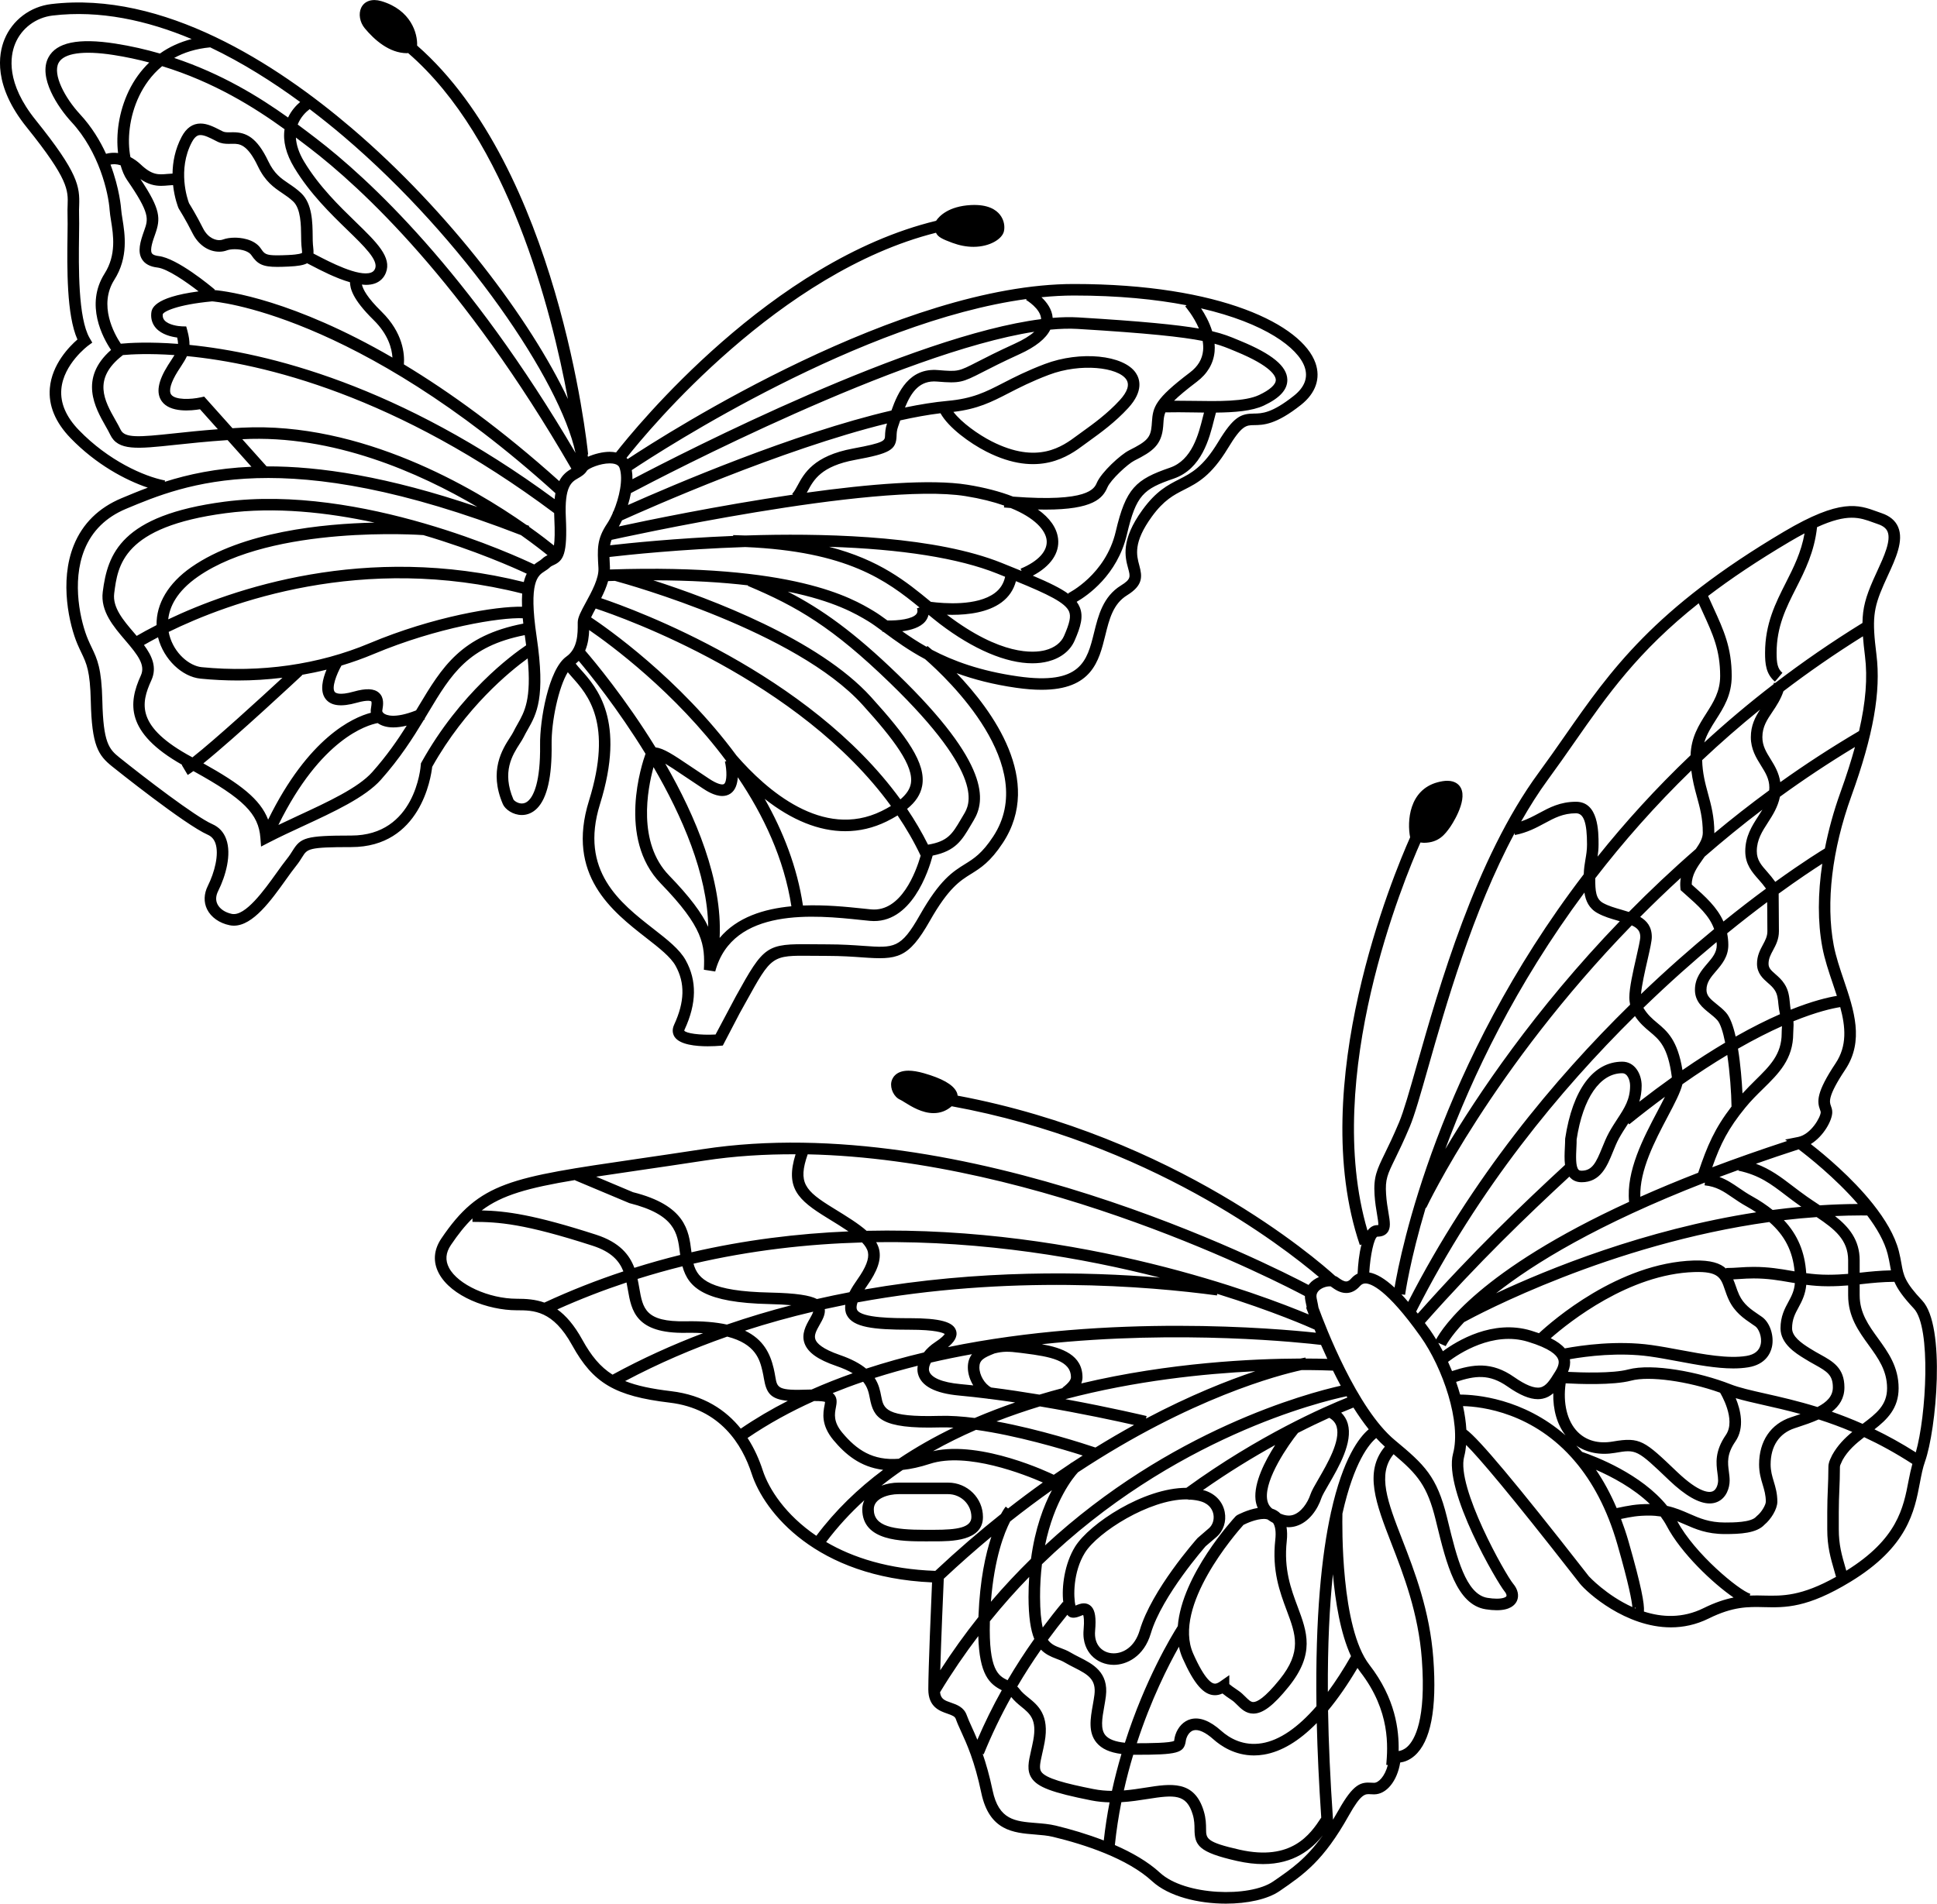 <?xml version="1.0" encoding="utf-8"?>
<!-- Generator: Adobe Illustrator 17.0.0, SVG Export Plug-In . SVG Version: 6.00 Build 0)  -->
<!DOCTYPE svg PUBLIC "-//W3C//DTD SVG 1.1//EN" "http://www.w3.org/Graphics/SVG/1.1/DTD/svg11.dtd">
<svg version="1.1" id="Layer_1" xmlns="http://www.w3.org/2000/svg" xmlns:xlink="http://www.w3.org/1999/xlink" x="0px" y="0px"
	 width="217.295px" height="213.601px" viewBox="0 0 217.295 213.601" enable-background="new 0 0 217.295 213.601"
	 xml:space="preserve">
<path d="M59.196,73.877c0.439,4.591-0.356,5.997-1.128,7.358c-0.167,0.295-0.333,0.588-0.486,0.902
	c-0.085,0.175-0.219,0.378-0.37,0.613c-0.842,1.305-2.407,3.734-0.802,7.476c0.254,0.59,1.141,1.226,2.13,1.226
	c0.636,0,1.229-0.26,1.713-0.751c1.13-1.146,1.678-3.553,1.628-7.156c-0.038-2.599,0.782-6.436,1.814-8.118
	c0.148,0.181,0.31,0.366,0.497,0.575c1.719,1.921,4.597,5.135,1.882,13.84c-2.604,8.355,2.609,12.422,6.415,15.391
	c1.473,1.148,2.743,2.14,3.297,3.137c1.079,1.941,1.027,4.045-0.165,6.62c-0.309,0.669-0.085,1.153,0.075,1.383
	c0.599,0.856,2.37,1.029,3.704,1.029c0.562,0,1.045-0.03,1.331-0.054l0.356-0.029l1.886-3.615l0.721-1.299
	c2.878-5.201,2.872-5.204,7.396-5.156c0.51,0.006,1.072,0.011,1.697,0.011c1.611,0,2.917,0.093,3.966,0.168
	c3.903,0.277,5.136,0.168,7.558-4.099c2.096-3.695,3.387-4.498,4.636-5.274c1.057-0.657,2.149-1.337,3.559-3.484
	c4.588-6.992-1.162-14.829-5.191-19.036c1.878,0.685,4.081,1.27,6.712,1.645c1.055,0.15,1.988,0.22,2.818,0.22
	c5.642,0,6.436-3.217,7.146-6.098c0.448-1.817,0.872-3.534,2.44-4.504c1.819-1.124,1.718-2.102,1.376-3.36
	c-0.311-1.143-0.696-2.564,1.402-5.46c1.356-1.869,2.466-2.435,3.641-3.033c1.479-0.753,3.009-1.532,4.898-4.65
	c1.558-2.577,2.044-2.582,2.925-2.592c1.034-0.012,2.449-0.028,5.286-2.282c1.64-1.304,2.213-2.966,1.615-4.679
	c-1.493-4.274-10.612-8.875-27.107-8.875c-19.376,0-45.33,16.52-50.063,19.644c-0.037-0.047-0.078-0.092-0.122-0.138
	c2.596-3.283,17.16-20.84,34.717-25.256c0.21,0.465,0.681,0.705,1.837,1.132c0.802,0.296,1.599,0.447,2.37,0.447
	c1.859,0,3.22-0.899,3.412-1.73c0.116-0.487,0.06-1.235-0.443-1.873c-0.427-0.54-1.322-1.183-3.26-1.085
	c-2.516,0.138-3.548,1.238-3.904,1.768c-18.476,4.471-33.707,23.189-35.903,25.995c-0.212-0.043-0.441-0.074-0.709-0.074
	c-0.786,0-1.71,0.231-2.443,0.554c-0.014-0.085-0.023-0.166-0.04-0.253l0.061-0.006c-0.135-1.325-3.446-32.093-19.185-45.879
	c0.064-1.354-0.684-4.002-4.016-4.987c-1.047-0.308-1.904-0.007-2.26,0.75c-0.319,0.678-0.156,1.619,0.396,2.288
	c1.059,1.28,2.746,2.806,4.769,2.806l0.088-0.029c11.223,9.695,16.096,28.856,17.94,38.825c-4.147-8.801-13.286-21.041-24.3-30.425
	C31.005,7.177,18.335-1.049,5.748,0.457C3.393,0.738,1.383,2.256,0.502,4.419c-0.684,1.678-1.27,5.192,2.497,9.868
	c4.692,5.833,4.648,7.056,4.587,8.748c-0.012,0.335-0.024,0.686-0.01,1.082c0.021,0.55,0.009,1.36-0.003,2.323
	c-0.047,3.587-0.116,8.898,1.114,11.653c-0.894,0.776-2.867,2.775-3.096,5.46c-0.167,1.954,0.618,3.843,2.333,5.614
	c2.841,2.934,6.137,4.706,8.658,5.553c-1.075,0.4-2.048,0.806-2.941,1.179c-2.569,1.075-4.371,2.847-5.355,5.265
	c-1.672,4.11-0.473,9.055,0.395,11.096c0.155,0.364,0.303,0.675,0.443,0.968c0.594,1.243,0.986,2.063,1.062,5.461
	c0.115,4.98,0.823,6.058,2.412,7.327c0.332,0.267,8.147,6.521,10.702,7.646c0.417,0.184,0.697,0.49,0.859,0.938
	c0.451,1.247-0.098,3.308-0.841,4.796c-0.448,0.896-0.48,1.83-0.089,2.629c0.438,0.896,1.388,1.566,2.541,1.796
	c0.157,0.032,0.313,0.047,0.47,0.047c2.144,0,4.179-2.847,5.835-5.164c0.41-0.573,0.784-1.098,1.112-1.503
	c0.334-0.415,0.553-0.767,0.728-1.048c0.568-0.912,0.687-1.102,5.489-1.102c7.762,0,8.945-7.805,9.081-9.008
	C52.223,79.379,57.161,75.353,59.196,73.877z M21.503,84.938c-6.265-3.38-5.715-5.997-4.525-8.601
	c0.662-1.45,0.076-2.739-0.829-3.963c0.409-0.237,0.94-0.533,1.583-0.869c0.005,0.022,0.005,0.044,0.011,0.065
	c0.625,2.405,2.67,4.374,4.755,4.58c1.408,0.139,2.811,0.207,4.205,0.207c1.68,0,3.343-0.111,4.983-0.309
	c-2.411,2.23-7.489,6.881-10.098,8.936C21.558,84.968,21.532,84.954,21.503,84.938z M22.625,74.862
	c-1.356-0.134-3.084-1.523-3.629-3.617c-0.027-0.105-0.052-0.22-0.074-0.34c6.711-3.287,21.709-8.849,39.655-4.304
	c-0.029,0.434-0.034,0.925-0.015,1.481c-2.871-0.071-9.922,1.08-17.129,4.105C35.72,74.584,29.215,75.508,22.625,74.862z
	 M58.759,65.311c-17.787-4.455-32.766,0.801-39.888,4.186c0.148-1.38,0.926-3.121,3.342-4.799
	c8.427-5.856,25.088-4.668,25.257-4.656v-0.005c5.831,1.715,10.267,3.703,11.62,4.337C58.958,64.635,58.846,64.945,58.759,65.311z
	 M21.474,63.633c-2.602,1.808-3.958,4.122-3.91,6.508c-0.95,0.484-1.705,0.904-2.232,1.212c-0.099-0.116-0.197-0.233-0.296-0.349
	c-1.193-1.393-2.426-2.833-2.225-4.421c0.402-3.154,0.953-7.475,12.508-9c5.548-0.737,11.418-0.089,16.702,1.057
	C36.222,58.762,27.204,59.652,21.474,63.633z M33.903,75.756l-0.03-0.032c0.93-0.164,1.851-0.354,2.759-0.583
	c-0.432,1.03-0.78,2.399-0.115,3.275c0.599,0.79,1.746,0.935,3.508,0.436c1.346-0.38,1.621-0.153,1.623-0.151
	c0.054,0.048,0.047,0.285-0.021,0.705L41.6,79.581c-0.019,0.131-0.016,0.265,0.003,0.396c-2.03,0.536-6.99,2.771-11.524,11.995
	c-0.888-2.315-3.155-4.021-7.268-6.316C26.516,82.66,33.547,76.089,33.903,75.756z M42.365,81.136
	c0.38,0.266,0.935,0.486,1.759,0.486c0.427,0,0.925-0.06,1.502-0.199c-1.034,1.638-2.247,3.391-3.87,5.215
	c-1.57,1.765-4.983,3.346-8.285,4.875c-0.746,0.345-1.5,0.699-2.242,1.055C35.998,82.866,41.197,81.355,42.365,81.136z
	 M46.942,79.27c-0.087,0.145-0.177,0.295-0.266,0.443c-2.44,0.964-3.375,0.519-3.606,0.342c-0.173-0.132-0.193-0.26-0.189-0.289
	l0.024-0.153c0.081-0.499,0.216-1.334-0.396-1.879c-0.541-0.483-1.443-0.522-2.837-0.128c-1.638,0.462-2.039,0.139-2.124,0.027
	c-0.358-0.471,0.188-1.953,0.757-2.951c1.238-0.373,2.451-0.806,3.63-1.301c7.109-2.985,14.191-4.12,16.708-4.008
	c0.017,0.19,0.041,0.398,0.063,0.601C51.718,71.325,49.601,74.836,46.942,79.27z M70.779,55.325
	c3.807-2.012,30.222-15.76,45.249-18.1c-0.496,0.45-1.224,0.897-2.171,1.329c-1.996,0.912-3.28,1.571-4.219,2.053
	c-2.115,1.085-2.155,1.104-4.397,0.92c-3.243-0.28-4.507,2.461-5.239,4.536c-10.955,2.541-24.76,8.468-29.557,10.605
	C70.58,56.228,70.692,55.779,70.779,55.325z M120.862,36.907c7.9,0.474,11.766,0.898,14.053,1.349
	c0.06,0.358,0.085,0.722,0.049,1.083c-0.097,0.974-0.581,1.779-1.48,2.461c-3.933,2.982-4.148,3.864-4.262,5.575l-0.026,0.364
	c-0.114,1.355-0.492,1.772-2.526,2.79c-0.964,0.481-3.118,2.462-3.625,3.642c-0.287,0.668-0.967,2.2-9.391,1.554
	c-1.451-0.564-3.176-1.019-5.143-1.335c-4.118-0.66-11.047-0.074-18.006,0.891c0.037-0.068,0.077-0.131,0.115-0.201
	c0.666-1.235,1.495-2.774,5.313-3.478c3.897-0.717,4.593-1.117,4.646-2.675c0.011-0.313,0.021-0.635,0.173-1.059
	c0.073-0.206,0.148-0.429,0.227-0.664c0.004-0.011,0.007-0.021,0.011-0.032c1.593-0.354,3.115-0.633,4.517-0.802
	c0.89,1.609,3.267,3.348,5.152,4.308c5.885,2.989,9.296,0.456,10.938-0.763l0.628-0.458c1.209-0.872,2.864-2.065,4.343-3.678
	c1.758-1.917,1.287-3.287,0.85-3.933c-1.373-2.028-6.235-2.504-10.204-1.003c-2.036,0.771-3.436,1.491-4.671,2.127
	c-1.981,1.02-3.412,1.756-6.26,2.014c-1.468,0.134-3.074,0.394-4.761,0.743c0.733-1.795,1.679-3.08,3.611-2.911
	c2.539,0.211,2.822,0.109,5.097-1.059c0.927-0.476,2.196-1.127,4.165-2.026c1.79-0.817,2.937-1.735,3.429-2.74
	C118.918,36.887,119.94,36.852,120.862,36.907z M102.8,68.903c-0.456,0.563-2.035,0.748-3.25,0.717
	c-0.539-0.395-1.043-0.757-1.526-1.047c-2.454-1.471-8.951-5.35-29.603-4.672c0-0.076,0.009-0.154,0.005-0.229
	c-0.027-0.453-0.045-0.831-0.054-1.175c1.912-0.222,7.978-0.874,15.229-1.114c11.445,0.484,15.857,3.756,19.556,6.785l-0.287,0.084
	C102.978,68.62,102.89,68.792,102.8,68.903z M99.837,76.629c10.846,10.514,8.913,13.713,8.277,14.765l-0.332,0.56
	c-0.956,1.624-1.453,2.45-3.673,2.826c-0.698-1.394-1.483-2.733-2.35-4.015c0.963-0.78,1.504-1.612,1.686-2.565
	c0.485-2.53-1.733-5.579-5.729-9.989c-5.878-6.489-18.043-11.045-24.426-13.096c4.23,0.006,7.725,0.226,10.63,0.569l-0.024,0.057
	C89.409,68.059,93.389,70.379,99.837,76.629z M66.095,70.697c2.346,1.613,9.629,6.951,15.387,14.699l-0.024,0.02l0.001,0.001
	L81.32,85.45c0.236,0.992,0.244,2.281-0.101,2.523c-0.173,0.118-0.708,0.042-1.659-0.584c-0.819-0.538-1.52-1.011-2.125-1.419
	c-1.925-1.298-2.982-1.999-3.897-2.11c-3.392-5.516-6.9-9.707-7.891-10.855C65.984,72.204,66.073,71.369,66.095,70.697z
	 M73.314,86.077c3.195,5.483,6.04,12.002,6.135,17.919c-0.724-1.54-2.031-3.329-4.393-5.765
	C71.488,94.552,72.627,88.569,73.314,86.077z M74.628,85.686c0.534,0.318,1.203,0.766,2.082,1.359
	c0.609,0.41,1.314,0.886,2.139,1.427c0.366,0.241,1.284,0.845,2.179,0.845c0.324,0,0.645-0.079,0.936-0.282
	c0.559-0.392,0.757-1.105,0.804-1.819c2.88,4.256,5.193,9.145,6.011,14.477c-3.062,0.287-6.091,1.215-8.049,3.553
	C81.053,98.778,78.058,91.633,74.628,85.686z M90.076,101.606c-0.644-4.304-2.226-8.322-4.292-11.968
	c3.043,2.399,6.102,3.629,9.035,3.629c1.594,0,3.15-0.362,4.646-1.095c0.455-0.223,0.854-0.448,1.226-0.674
	c0.969,1.436,1.844,2.939,2.589,4.517c-0.52,1.794-2.179,6.346-5.563,6.025l-1.011-0.104
	C94.962,101.753,92.56,101.507,90.076,101.606z M104.423,67.531c-2.741-2.256-5.733-4.709-11.414-6.176
	c8.103,0.253,14.541,1.271,18.857,3.004c0.316,0.127,0.595,0.24,0.891,0.36c-0.166,0.758-0.543,1.367-1.175,1.833
	C109.597,68.017,105.915,67.724,104.423,67.531z M106.821,68.989c1.824,0,4.02-0.279,5.529-1.394c0.827-0.61,1.361-1.415,1.62-2.383
	c3.598,1.475,5.553,2.42,5.961,3.414c0.224,0.545,0.076,1.26-0.564,2.729c-0.333,0.765-1.077,1.333-2.098,1.599
	c-1.303,0.342-4.989,0.629-11.041-3.976C106.421,68.984,106.618,68.989,106.821,68.989z M119.876,66.655
	c-0.857-0.635-2.148-1.267-4.013-2.059c2-1.062,3.024-2.544,2.834-4.157c-0.143-1.212-0.934-2.321-2.267-3.269
	c0.295,0.007,0.584,0.012,0.856,0.012c5.343,0,6.418-1.261,6.949-2.5c0.366-0.853,2.286-2.63,3.014-2.994
	c2.067-1.034,3.062-1.75,3.238-3.841l0.027-0.386c0.029-0.44,0.057-0.799,0.219-1.189c0.963-0.023,1.981-0.014,3.061,0.004
	c0.424,0.007,0.849,0.013,1.273,0.018c-0.043,0.164-0.085,0.323-0.13,0.505c-0.481,1.921-1.209,4.824-3.688,5.678
	c-3.829,1.316-4.945,2.296-6.085,7.171c-1.131,4.84-5.288,6.9-5.33,6.92L119.876,66.655z M133.816,44.981
	c-0.702-0.011-1.41-0.018-2.107-0.018c0.546-0.542,1.35-1.215,2.558-2.131c1.188-0.901,1.856-2.035,1.987-3.371
	c0.029-0.3,0.024-0.598,0.001-0.893c0.854,0.236,1.45,0.483,2.097,0.752l0.324,0.134c3.981,1.642,4.435,2.763,4.444,3.169
	c0.013,0.521-0.654,1.125-1.878,1.701C139.644,45.076,136.683,45.027,133.816,44.981z M106.954,46.218
	c2.743-0.326,4.274-1.113,6.182-2.095c1.204-0.62,2.569-1.323,4.537-2.067c3.567-1.35,7.751-0.844,8.672,0.518
	c0.396,0.585,0.15,1.37-0.731,2.331c-1.389,1.515-2.982,2.664-4.146,3.502l-0.643,0.468c-1.65,1.225-4.409,3.273-9.578,0.648
	C109.726,48.749,107.862,47.411,106.954,46.218z M69.777,58.388c2.89-1.306,17.927-7.977,29.729-10.869
	c-0.189,0.57-0.21,1.027-0.221,1.362c-0.02,0.56-0.027,0.792-3.586,1.446c-4.43,0.816-5.507,2.815-6.22,4.138
	c-0.21,0.39-0.392,0.726-0.608,0.943l0.092,0.092c-8.437,1.236-16.608,2.938-19.543,3.572C69.541,58.862,69.66,58.636,69.777,58.388
	z M68.605,60.576c0.469-0.103,29.522-6.54,39.702-4.908c1.72,0.276,3.15,0.643,4.338,1.061l-0.019,0.214
	c0.26,0.023,0.501,0.041,0.75,0.06c2.72,1.103,3.905,2.489,4.035,3.586c0.144,1.216-0.92,2.391-2.918,3.222l0.107,0.256
	c-0.687-0.282-1.43-0.582-2.249-0.911c-7.269-2.917-18.684-3.302-26.978-3.119c-0.594,0.014-1.182,0.029-1.763,0.049
	c-0.442-0.019-0.896-0.033-1.359-0.043l-0.002,0.093c-6.459,0.26-11.796,0.819-13.808,1.048
	C68.475,60.974,68.532,60.774,68.605,60.576z M68.221,65.203c0.258-0.009,0.51-0.016,0.763-0.023
	c1.575,0.429,20.314,5.668,27.771,13.9c3.527,3.894,5.799,6.893,5.419,8.876c-0.117,0.609-0.505,1.18-1.167,1.739
	C90.698,75.5,71.228,68.398,67.44,67.122C67.751,66.505,68.036,65.854,68.221,65.203z M66.823,68.283
	c3.1,1.024,22.847,7.997,33.125,22.153c-0.318,0.191-0.661,0.381-1.052,0.572c-6.602,3.235-12.958-2.409-16.272-6.226
	c-6.396-8.668-14.664-14.405-16.316-15.505C66.455,68.967,66.648,68.604,66.823,68.283z M111.421,93.858
	c-1.252,1.909-2.178,2.485-3.159,3.095c-1.386,0.862-2.819,1.754-5.078,5.736c-2.126,3.743-2.853,3.696-6.339,3.444
	c-1.069-0.075-2.4-0.17-4.058-0.17c-0.62,0-1.179-0.006-1.685-0.011c-5.133-0.055-5.38,0.111-8.541,5.824l-2.289,4.304
	c-1.802,0.099-3.337-0.144-3.511-0.436c0-0.001-0.001-0.035,0.035-0.112c1.361-2.941,1.401-5.49,0.122-7.793
	c-0.682-1.228-2.049-2.294-3.633-3.529c-3.703-2.889-8.313-6.484-5.976-13.983c2.935-9.407-0.375-13.104-2.153-15.09
	c-0.224-0.25-0.423-0.476-0.572-0.671c0.116-0.102,0.239-0.199,0.338-0.309c1.206,1.435,4.401,5.385,7.493,10.424
	c-0.389,1.079-3.203,9.485,1.709,14.552c4.805,4.953,4.968,6.904,4.837,9.679l1.273,0.197c1.948-7.295,11.306-6.313,16.337-5.784
	l1.021,0.104c4.635,0.431,6.583-5.622,7.035-7.324c2.573-0.515,3.292-1.736,4.269-3.395l0.325-0.548
	c1.331-2.203,1.899-6.297-8.484-16.363c-4.914-4.762-8.529-7.342-12.361-9.315c5.242,1.063,7.69,2.526,8.979,3.299
	c0.495,0.298,1.034,0.69,1.628,1.128l-0.006,0.076c0.026,0.002,0.069,0.005,0.122,0.008c0.051,0.037,0.094,0.068,0.145,0.106
	c1.181,0.873,2.626,1.94,4.534,2.96C106.321,76.181,116.622,85.933,111.421,93.858z M146.352,41.166
	c0.415,1.187,0.012,2.276-1.198,3.238c-2.489,1.978-3.601,1.991-4.494,2.001c-1.451,0.017-2.271,0.326-4.019,3.217
	c-1.698,2.802-3,3.465-4.378,4.167c-1.26,0.642-2.563,1.305-4.102,3.427c-2.463,3.398-1.945,5.301-1.604,6.561
	c0.254,0.934,0.33,1.216-0.808,1.919c-2.018,1.247-2.549,3.397-3.017,5.295c-0.784,3.174-1.468,5.911-8.523,4.905
	c-4.242-0.604-7.296-1.739-9.649-2.978c-0.279-0.239-0.464-0.389-0.523-0.436l-0.083,0.104c-1.041-0.585-1.941-1.184-2.744-1.755
	c0.986-0.127,2.039-0.426,2.595-1.11c0.144-0.178,0.287-0.423,0.359-0.735c0.419,0.342,0.837,0.688,1.259,1.011
	c3.779,2.88,7.455,4.43,10.392,4.43c0.629,0,1.226-0.071,1.78-0.216c1.414-0.368,2.465-1.198,2.959-2.336
	c0.688-1.578,1.003-2.695,0.576-3.737c-0.087-0.213-0.202-0.414-0.347-0.61c1.156-0.665,4.565-2.971,5.642-7.583
	c1.031-4.411,1.855-5.077,5.244-6.241c3.145-1.083,4.008-4.529,4.523-6.588c0.077-0.306,0.147-0.582,0.215-0.819
	c2.101-0.02,4.058-0.173,5.385-0.797c1.792-0.843,2.649-1.793,2.622-2.905c-0.036-1.498-1.703-2.875-5.246-4.335l-0.32-0.133
	c-0.84-0.35-1.599-0.664-2.866-0.963c-0.311-1.013-0.814-1.913-1.247-2.565C141.954,36.263,145.612,39.05,146.352,41.166z
	 M120.468,33.16c4.992,0,9.173,0.423,12.643,1.092l-0.149,0.132c0.015,0.016,0.943,1.083,1.536,2.48
	c-2.431-0.419-6.348-0.816-13.558-1.249c-0.876-0.053-1.832-0.031-2.85,0.053c-0.065-0.969-0.673-1.766-1.258-2.316
	C118.065,33.231,119.281,33.16,120.468,33.16z M115.163,33.55l-0.059,0.104c0.017,0.01,1.667,0.986,1.689,2.156
	c-14.471,1.834-39.85,14.81-45.843,17.959c0.006-0.356-0.021-0.694-0.074-1.018C74.414,50.397,96.574,36.074,115.163,33.55z
	 M69.511,52.526c0.422,1.251-0.043,3.323-0.699,4.879c-0.027,0.013-0.065,0.03-0.081,0.037l0.032,0.068
	c-0.206,0.473-0.426,0.899-0.645,1.228c-1.178,1.758-1.113,2.845-0.984,5.009c0.065,1.142-0.752,2.641-1.409,3.846
	c-0.531,0.975-0.915,1.679-0.915,2.252v0.18c0.006,1.025,0.015,2.742-1.271,3.646c-2.012,1.417-2.991,7.194-2.952,9.894
	c0.058,4.252-0.762,5.728-1.256,6.228c-0.242,0.246-0.5,0.365-0.79,0.365c-0.491,0-0.885-0.34-0.939-0.441
	c-1.334-3.107-0.109-5.006,0.7-6.263c0.184-0.285,0.342-0.533,0.445-0.747c0.142-0.29,0.295-0.559,0.449-0.83
	c0.995-1.755,2.024-3.568,1.002-10.45c-0.915-6.168,0.133-6.837,0.897-7.326c0.196-0.125,0.399-0.255,0.59-0.439
	c0.123-0.118,0.254-0.179,0.42-0.255c1.082-0.496,1.569-1.185,1.372-5.342c-0.168-3.521,0.648-3.988,1.368-4.401
	c0.355-0.204,0.76-0.437,1.021-0.878c0.203-0.229,1.433-0.792,2.534-0.792C69.33,51.991,69.467,52.394,69.511,52.526z
	 M29.908,52.332l-2.727-3.048c0.01-0.001,0.02-0.001,0.03-0.002c10.149-0.529,19.83,3.76,26.349,7.605
	C43.491,53.458,35.847,52.31,29.908,52.332z M59.043,58.889c-5.926-4.163-18.482-11.585-31.898-10.901
	c-0.365,0.019-0.72,0.039-1.068,0.061L22.902,44.5l-0.371,0.083c-1.116,0.248-2.885,0.316-3.329-0.313
	c-0.301-0.427-0.031-1.375,0.74-2.603c0.132-0.21,0.256-0.398,0.371-0.572c0.275-0.419,0.495-0.777,0.658-1.136
	c8.564,0.826,23.505,4.374,41.195,17.612c0.004,0.179,0.007,0.359,0.017,0.552c0.075,1.57,0.046,2.508-0.041,3.087
	c-0.527-0.427-1.492-1.182-2.809-2.117l0.032-0.082C59.256,58.969,59.152,58.932,59.043,58.889z M13.736,24.557
	c-0.064-0.4-0.123-0.759-0.144-1.062c-0.01-0.15-0.178-2.335-1.196-5.026c0.284-0.066,0.671-0.072,1.132,0.075
	c0.182,0.638,0.418,1.203,0.717,1.638c2.61,3.779,2.396,4.38,1.929,5.696c-0.448,1.253-0.775,2.36-0.239,3.222
	c0.321,0.515,0.898,0.824,1.717,0.918c1.117,0.128,3.231,1.599,4.624,2.676c-5.129,0.681-5.266,1.998-5.308,2.458
	c-0.058,0.637,0.125,1.212,0.529,1.664c0.657,0.733,1.74,0.977,2.381,1.058c0.061,0.278,0.092,0.507,0.097,0.712
	c-3.253-0.248-5.471-0.112-6.425-0.02c-0.741-1.113-2.53-4.326-0.721-7.177C14.426,28.868,14.011,26.274,13.736,24.557z
	 M34.73,16.604c5.77,4.422,17.22,14.964,29.369,35.993c-0.521,0.309-1.008,0.69-1.363,1.387
	C56.3,48.201,50.431,43.973,45.309,40.886c0.089-1.159-0.091-3.544-2.504-5.914c-1.646-1.616-2.084-2.514-2.205-3.044
	c0.15,0.014,0.303,0.036,0.446,0.036c0.373,0,0.721-0.05,1.03-0.165c0.565-0.209,0.983-0.618,1.208-1.182
	c0.7-1.75-1.016-3.416-3.392-5.722c-1.824-1.77-4.094-3.973-5.77-6.749c-0.587-0.972-0.881-1.875-0.93-2.711
	C33.738,15.844,34.254,16.239,34.73,16.604z M21.019,37.097l-0.128-0.466l-0.483-0.012c-0.384-0.009-1.483-0.148-1.947-0.669
	c-0.164-0.184-0.229-0.4-0.204-0.678c0.07-0.302,1.586-1.088,5.537-1.456c0.159,0.01,16.068,1.192,38.513,21.522
	c-0.037,0.206-0.067,0.429-0.09,0.669C44.775,43.159,29.945,39.571,21.257,38.7C21.264,38.256,21.196,37.749,21.019,37.097z
	 M15.752,20.095c0.895,0.616,1.647,0.759,2.32,0.759c0.283,0,0.552-0.024,0.813-0.048c0.179-0.016,0.354-0.029,0.53-0.037
	c0.16,1.471,0.57,2.488,0.605,2.571l0.051,0.1c0.008,0.012,0.77,1.214,1.524,2.724c0.65,1.302,1.771,2.079,2.998,2.079
	c0.306,0,0.598-0.051,0.869-0.152c0.215-0.081,0.537-0.127,0.882-0.127c0.844,0,1.586,0.264,1.849,0.659
	c0.694,1.04,1.321,1.324,2.914,1.324c0.355,0,0.772-0.013,1.268-0.036c1.039-0.046,1.665-0.153,2.079-0.37
	c0.138,0.07,0.293,0.15,0.48,0.248c1.095,0.572,2.755,1.433,4.326,1.88c0.028,0.669,0.228,1.86,2.64,4.228
	c1.648,1.618,2.061,3.202,2.125,4.226c-11.117-6.451-18.444-7.439-19.973-7.577l0.044-0.053c-0.425-0.36-4.214-3.523-6.295-3.762
	c-0.279-0.032-0.639-0.113-0.765-0.315c-0.25-0.4,0.131-1.466,0.359-2.103C18.026,24.537,18.05,23.532,15.752,20.095z
	 M21.525,15.948c0.418-0.792,0.804-0.792,0.968-0.792c0.45,0,1.038,0.299,1.606,0.589l0.288,0.146
	c0.44,0.221,0.869,0.251,1.267,0.251l0.498-0.006c0.667,0,1.58,0,2.774,2.512c0.826,1.73,1.801,2.389,2.744,3.026
	c0.429,0.29,0.833,0.563,1.231,0.943c0.85,0.814,0.868,2.666,0.88,3.891c0.004,0.401,0.008,0.757,0.034,1.034l0.031,0.301
	c0.021,0.203,0.052,0.48,0.042,0.531c-0.047,0.043-0.299,0.186-1.569,0.243c-0.474,0.021-0.872,0.034-1.21,0.034
	c-1.28,0-1.449-0.167-1.836-0.748c-0.763-1.146-2.433-1.235-2.926-1.235c-0.502,0-0.977,0.074-1.336,0.209
	c-0.123,0.046-0.266,0.07-0.414,0.07c-0.271,0-1.207-0.098-1.839-1.362c-0.701-1.402-1.393-2.525-1.555-2.785
	C21.039,22.373,19.884,19.046,21.525,15.948z M33.013,18.815c1.763,2.919,4.1,5.187,5.977,7.009
	c1.861,1.807,3.469,3.367,3.091,4.312c-0.09,0.227-0.23,0.365-0.455,0.448c-1.384,0.513-4.685-1.209-6.093-1.944
	c-0.144-0.075-0.253-0.131-0.369-0.191c0.019-0.244-0.005-0.497-0.032-0.745l-0.028-0.279c-0.022-0.249-0.025-0.569-0.028-0.929
	c-0.015-1.529-0.036-3.623-1.28-4.814c-0.477-0.456-0.947-0.773-1.401-1.08c-0.873-0.59-1.626-1.099-2.3-2.511
	c-1.283-2.697-2.504-3.25-3.943-3.25l-0.498,0.006c-0.284,0-0.498-0.019-0.687-0.114l-0.279-0.141
	c-0.704-0.359-1.433-0.73-2.194-0.73c-0.882,0-1.593,0.499-2.113,1.481c-0.756,1.428-1.009,2.872-1.027,4.135
	c-0.203,0.009-0.403,0.023-0.585,0.039c-0.988,0.09-1.701,0.154-2.984-1.063c-0.39-0.369-0.776-0.624-1.153-0.826
	c-0.371-1.876-0.16-4.481,0.985-6.866c0.53-1.104,1.344-2.325,2.57-3.338c5.807,1.776,10.341,4.62,13.734,7.073
	C31.721,15.828,32.086,17.278,33.013,18.815z M14.447,10.2c-1.136,2.367-1.45,4.918-1.202,6.97c-0.507-0.061-0.971-0.02-1.348,0.09
	c-0.675-1.476-1.615-3.031-2.923-4.444C7.291,10.998,5.879,8.36,6.575,7.052c0.583-1.096,2.774-1.409,6.164-0.882
	c1.394,0.217,2.725,0.505,4.002,0.843C15.824,7.902,15.043,8.959,14.447,10.2z M13.733,39.89l0.062-0.049
	c0.917-0.085,2.909-0.196,5.78,0.002c-0.099,0.163-0.211,0.337-0.345,0.542c-0.118,0.18-0.247,0.375-0.384,0.593
	c-1.127,1.793-1.356,3.115-0.702,4.042c0.933,1.318,3.326,1.067,4.291,0.901l2.005,2.242c-1.915,0.147-3.548,0.32-4.938,0.469
	c-3.91,0.417-5.514,0.549-5.971-0.416c-0.155-0.326-0.356-0.684-0.575-1.068C11.729,44.983,10.338,42.529,13.733,39.89z
	 M64.564,50.821C52.548,30.346,41.259,19.976,35.462,15.533c-0.625-0.479-1.317-1.007-2.064-1.56
	c0.324-0.836,0.919-1.412,1.339-1.728c1.353,1.028,2.641,2.064,3.834,3.08C52.158,26.901,62.84,42.762,64.564,50.821z
	 M32.316,13.186c-3.219-2.302-7.443-4.909-12.777-6.685c1.091-0.603,2.422-1.038,4.042-1.188c3.611,1.722,7.021,3.88,10.09,6.131
	C33.211,11.836,32.685,12.406,32.316,13.186z M8.854,48.266c-1.441-1.487-2.105-3.033-1.974-4.595
	c0.236-2.819,2.975-4.862,3.002-4.883l0.47-0.345l-0.293-0.503c-1.312-2.252-1.237-8.03-1.192-11.483
	C8.88,25.468,8.89,24.636,8.87,24.07c-0.014-0.361-0.001-0.681,0.01-0.987c0.078-2.17-0.109-3.686-4.873-9.607
	C0.657,9.317,1.124,6.323,1.7,4.909c0.704-1.727,2.313-2.94,4.2-3.165c5.281-0.629,10.6,0.54,15.6,2.636
	c-1.313,0.339-2.508,0.881-3.558,1.627c-1.58-0.456-3.241-0.842-5.005-1.117C8.786,4.246,6.331,4.753,5.432,6.443
	c-1.188,2.231,1.07,5.608,2.591,7.252c3.084,3.332,4.146,7.923,4.277,9.888c0.024,0.338,0.086,0.735,0.157,1.178
	c0.258,1.615,0.612,3.827-0.723,5.935c-2.222,3.504-0.185,7.222,0.721,8.57c-3.639,3.204-1.764,6.512-0.625,8.521
	c0.201,0.354,0.388,0.683,0.53,0.983c0.87,1.834,3.01,1.606,7.28,1.149c1.615-0.172,3.557-0.379,5.892-0.536l2.674,2.99
	c-3.966,0.17-7.121,0.863-9.72,1.69l0.029-0.146C16.133,53.452,12.173,51.693,8.854,48.266z M47.288,85.529l-0.07,0.126l-0.01,0.144
	c-0.022,0.325-0.631,7.956-7.804,7.956c-5.147,0-5.669,0.236-6.588,1.711c-0.166,0.266-0.353,0.566-0.638,0.92
	c-0.34,0.421-0.73,0.967-1.157,1.563c-1.395,1.951-3.505,4.881-4.998,4.601c-0.759-0.151-1.369-0.562-1.631-1.097
	c-0.215-0.439-0.187-0.938,0.085-1.48c0.842-1.686,1.521-4.098,0.9-5.814c-0.284-0.788-0.808-1.354-1.556-1.683
	C21.9,91.63,16.17,87.22,13.407,85.005c-1.191-0.953-1.818-1.668-1.926-6.346c-0.083-3.676-0.57-4.696-1.188-5.99
	c-0.133-0.277-0.274-0.572-0.42-0.917c-0.795-1.868-1.898-6.384-0.387-10.1c0.849-2.087,2.416-3.621,4.655-4.558
	c6.619-2.768,17.679-7.386,44.302,2.951c1.466,1.038,2.491,1.85,2.982,2.252c-0.192,0.092-0.414,0.211-0.641,0.432
	c-0.112,0.108-0.246,0.188-0.386,0.277c-0.161,0.103-0.317,0.212-0.466,0.332c-1.855-0.888-19.464-9.057-34.782-7.04
	c-11.576,1.529-13.078,5.838-13.624,10.122c-0.273,2.157,1.214,3.895,2.526,5.427c1.442,1.683,2.279,2.789,1.748,3.951
	c-1.401,3.066-1.773,6.399,4.636,10.021c-0.012,0.008-0.028,0.018-0.04,0.025l0.662,1.113c0.172-0.102,0.393-0.256,0.639-0.435
	c5.659,3.122,7.311,4.803,7.515,7.493l0.074,0.978l0.87-0.451c1.202-0.623,2.553-1.249,3.86-1.854
	c3.421-1.584,6.959-3.223,8.708-5.188c2.149-2.416,3.596-4.691,4.837-6.744c0.038-0.016,0.07-0.026,0.109-0.043l-0.035-0.08
	c0.141-0.234,0.282-0.467,0.418-0.696c2.577-4.298,4.462-7.42,10.815-8.671c0.017,0.119,0.029,0.227,0.047,0.349
	c0.041,0.277,0.074,0.534,0.109,0.793C57.391,73.507,51.608,77.761,47.288,85.529z M215.636,145.933
	c-1.966-2.091-2.095-2.817-2.328-4.135c-0.073-0.41-0.154-0.864-0.293-1.41c-0.455-1.78-1.563-3.598-2.901-5.285V135.1
	c-0.001,0-0.002,0-0.002,0c-2.365-2.979-5.453-5.542-6.974-6.726c1.442-0.886,2.407-2.663,2.407-3.575
	c0-0.302-0.086-0.536-0.155-0.724c-0.155-0.419-0.389-1.052,1.611-4.051c2.15-3.229,0.976-6.698-0.16-10.054
	c-0.438-1.293-0.892-2.631-1.135-3.918c-0.895-4.766-0.189-10.705,1.983-16.725c2.464-6.82,3.331-11.716,2.813-15.875
	c-0.495-3.957-0.373-5.13,0.816-7.846c0.144-0.328,0.298-0.663,0.454-1.002c0.894-1.937,1.817-3.941,1.162-5.471
	c-0.307-0.715-0.921-1.233-1.827-1.543c-0.179-0.061-0.354-0.125-0.528-0.188c-2.111-0.77-4.11-1.5-10.451,2.253
	c-14.637,8.662-19.462,15.578-24.57,22.899c-0.946,1.355-1.91,2.737-2.955,4.16c-7.075,9.631-11.184,24.087-13.639,32.725
	c-0.837,2.943-1.497,5.268-2.013,6.495c-0.663,1.577-1.187,2.647-1.606,3.509c-0.876,1.797-1.276,2.616-1.146,4.621
	c0.056,0.882,0.182,1.624,0.283,2.221c0.073,0.433,0.163,0.961,0.139,1.177c-0.028,0.003-0.069,0.007-0.124,0.007
	c-0.446,0-0.803,0.235-1.09,0.619c-5.105-17.308,4.149-39.519,5.943-43.556c0.121,0.009,0.257,0.036,0.372,0.036
	c1.7,0,2.396-0.978,2.956-1.763c0.02-0.027,1.989-2.86,1.204-4.386c-0.155-0.302-0.558-0.808-1.514-0.808
	c-0.318,0-0.674,0.054-1.086,0.163c-3.238,0.864-3.439,4.418-3.092,6.18c-1.831,4.112-11.734,27.78-5.643,45.751l0.187-0.063
	c-0.275,1.04-0.391,2.27-0.438,3.269c-0.262,0.124-0.502,0.304-0.712,0.542c-0.296,0.336-0.502,0.336-0.569,0.336
	c-0.292,0-0.632-0.244-0.905-0.441l-0.099-0.071c-0.063-0.045-0.146-0.069-0.221-0.101c-2.148-1.951-17.958-15.645-42.359-20.235
	c-0.015-0.135-0.05-0.289-0.143-0.465c-0.421-0.8-1.613-1.472-3.643-2.053c-0.662-0.189-1.245-0.285-1.731-0.285
	c-1.541,0-1.858,0.963-1.919,1.258c-0.158,0.772,0.304,1.708,0.989,2.002c0.119,0.051,0.286,0.159,0.493,0.287
	c0.781,0.484,1.961,1.217,3.25,1.217c0.768,0,1.449-0.259,2.033-0.771c22.028,4.027,37.021,15.609,41.2,19.163
	c-0.411,0.172-0.806,0.434-1.101,0.798c-0.024,0.029-0.037,0.062-0.059,0.092c-4.237-2.232-38.662-19.724-67.953-15.24
	c-2.726,0.418-5.151,0.772-7.322,1.089c-14.323,2.092-17.727,2.589-22.015,8.937c-0.862,1.276-0.958,2.628-0.278,3.908
	c1.379,2.595,5.521,4.146,8.729,4.146c1.903,0,4.062,0,6.228,3.931c2.351,4.259,4.803,5.702,10.932,6.433
	c5.687,0.676,8.146,4.717,9.207,7.988c1.395,4.298,7.218,11.613,20.23,12.181c-0.1,2.283-0.419,9.768-0.419,12.001
	c0,1.984,1.279,2.428,2.126,2.722c0.604,0.209,0.86,0.324,0.963,0.615c0.147,0.425,0.351,0.87,0.586,1.385
	c0.642,1.403,1.521,3.324,2.269,6.894c0.895,4.266,3.621,4.482,6.026,4.674c0.715,0.058,1.391,0.111,2.019,0.263
	c3.535,0.854,8.334,2.411,11.123,4.981c1.85,1.703,5.173,2.512,8.276,2.512c2.4,0,4.67-0.484,6.022-1.414
	c2.74-1.883,4.904-3.369,7.763-8.476c1.377-2.453,1.825-2.431,2.436-2.387c0.128,0.008,0.259,0.015,0.398,0.015
	c1.396,0,2.595-1.499,2.931-3.574c0.435-0.057,1.017-0.241,1.605-0.754c1.814-1.58,2.525-5.248,2.112-10.899
	c-0.391-5.38-2.11-9.813-3.493-13.376c-1.641-4.228-2.827-7.308-0.967-9.567c2.71,2.287,3.782,3.547,4.724,7.378l0.106,0.438
	c1.091,4.458,2.218,9.068,5.502,9.587c0.45,0.071,0.866,0.107,1.237,0.107c1.474,0,2.044-0.564,2.263-1.037
	c0.271-0.586,0.114-1.313-0.419-1.941c-0.849-1.008-6.41-10.848-5.493-14.266c0.11-0.408,0.177-0.849,0.22-1.305
	c1.444,1.446,4.764,5.321,12.148,14.78c0.315,0.404,0.527,0.676,0.606,0.774c0.819,1.026,5.144,4.916,10.216,4.916
	c1.377,0,2.81-0.287,4.242-0.995c2.743-1.356,4.418-1.316,6.194-1.274c2.378,0.059,4.849,0.114,9.709-2.847
	c6.421-3.909,7.179-7.9,7.788-11.107c0.163-0.856,0.316-1.665,0.57-2.372C217.209,160.482,218.315,148.778,215.636,145.933z
	 M211.759,140.708c0.13,0.509,0.205,0.934,0.273,1.316c0.032,0.18,0.063,0.352,0.096,0.52c-1.249,0.028-2.294,0.135-3.297,0.243
	c-0.07,0.008-0.14,0.015-0.21,0.022v-1.4c0-2.298-1.23-3.754-2.771-4.959c0.967-0.041,1.937-0.069,2.911-0.069
	c0.236,0,0.472,0.005,0.708,0.007C210.537,137.804,211.395,139.283,211.759,140.708z M209.633,150.934
	c1.06,1.465,2.062,2.848,2.062,4.839c0,1.904-1.208,2.838-2.747,3.995c-1.196-0.529-2.35-0.977-3.452-1.361
	c0.84-0.653,1.413-1.516,1.413-2.732c0-2.191-1.313-2.919-2.702-3.688c-0.354-0.196-0.734-0.406-1.137-0.663
	c-1.056-0.652-2.032-1.378-2.032-2.273c0-1.014,0.343-1.645,0.739-2.374c0.366-0.672,0.754-1.442,0.854-2.509
	c0.746,0.095,1.543,0.163,2.451,0.163c0.832,0,1.562-0.04,2.245-0.095v1.103C207.326,147.748,208.499,149.368,209.633,150.934z
	 M197.742,166.597c0.18,0.6,0.35,1.167,0.35,1.905c0,0.355-0.481,1.192-0.993,1.595l-0.092,0.088
	c-0.559,0.653-2.615,0.653-3.494,0.653c-1.766,0-2.852-0.478-4.001-0.982c-0.757-0.332-1.53-0.67-2.492-0.881
	c-2.895-3.591-8.021-5.543-9.536-6.058c-0.216-0.247-0.434-0.482-0.654-0.71c1.187,0.807,2.689,1.101,4.337,0.818
	c2.406-0.418,2.461-0.386,6.067,3.062c1.822,1.738,3.349,2.613,4.554,2.612c0.307,0,0.593-0.056,0.857-0.169
	c1.025-0.439,1.389-1.572,1.389-2.409c0-0.323-0.041-0.652-0.086-0.995c-0.132-1.002-0.256-1.948,0.728-3.378
	c1.077-1.565,0.573-3.57,0.039-4.863c0.892,0.264,1.923,0.5,3.073,0.759c1.266,0.285,2.672,0.604,4.196,1.023
	c-0.233,0.081-0.468,0.162-0.713,0.243l-0.346,0.115c-2.28,0.748-3.588,2.68-3.588,5.298
	C197.338,165.249,197.543,165.934,197.742,166.597z M181.359,169.218c-0.696-1.626-1.477-3.057-2.323-4.295
	c1.775,0.777,4.204,2.052,6.053,3.846c-0.034,0-0.063-0.003-0.097-0.003c-1.47,0-2.281,0.17-3.626,0.451L181.359,169.218z
	 M177.742,100.151c0.137,0.924,0.503,1.776,1.476,2.31c0.728,0.403,1.533,0.634,2.313,0.857c0.065,0.019,0.118,0.035,0.18,0.053
	c-9.586,9.944-16.027,19.588-19.572,25.558C165.134,120.835,169.996,110.577,177.742,100.151z M189.733,86.458
	c0.129,1.09,0.374,2.02,0.62,2.919c0.344,1.254,0.669,2.438,0.669,4.064c0,0.61-0.341,1.19-0.777,1.822
	c-2.684,2.336-5.19,4.705-7.516,7.067c-0.28-0.091-0.563-0.177-0.841-0.256c-0.71-0.203-1.443-0.414-2.045-0.746
	c-0.828-0.456-0.887-1.358-0.888-2.779C182.083,94.489,185.655,90.42,189.733,86.458z M208.986,71.398
	c0.048,0.649,0.125,1.374,0.23,2.216c0.302,2.425,0.093,5.145-0.665,8.415c-3.096,1.821-6.044,3.742-8.836,5.736
	c-0.149-1.032-0.623-1.842-1.069-2.558c-0.504-0.811-0.94-1.51-0.94-2.488c0-1.177,0.529-1.96,1.142-2.867
	c0.438-0.648,0.913-1.376,1.225-2.296C202.86,75.431,205.829,73.372,208.986,71.398z M197.547,85.892
	c0.505,0.81,0.94,1.508,0.94,2.485c0,0.105-0.01,0.204-0.018,0.305c-2.143,1.572-4.196,3.181-6.157,4.817
	c0-0.02,0.004-0.038,0.004-0.058c0-1.8-0.363-3.125-0.714-4.407c-0.319-1.165-0.612-2.285-0.653-3.74
	c2.041-1.925,4.208-3.821,6.5-5.676c-0.551,0.852-1.038,1.785-1.038,3.102C196.411,84.068,197.015,85.038,197.547,85.892z
	 M198.251,102.099c0.008,0.729,0.016,1.458,0.016,2.398c0,0.575-0.234,1.011-0.505,1.515c-0.31,0.576-0.659,1.229-0.659,2.131
	c0,1.077,0.674,1.668,1.215,2.143c0.295,0.258,0.573,0.502,0.777,0.822c0.303,0.461,0.353,0.985,0.409,1.593
	c0.031,0.331,0.086,0.706,0.173,1.1c-1.445,0.633-3.104,1.454-4.97,2.511c-0.274-1.202-0.634-2.214-1.115-2.729
	c-0.322-0.354-0.672-0.634-1.01-0.905c-0.733-0.587-1.148-0.952-1.148-1.612c0-0.845,0.496-1.424,1.069-2.094
	c0.647-0.755,1.381-1.611,1.381-2.936c0-0.471-0.053-0.9-0.131-1.309c1.625-1.322,3.131-2.489,4.489-3.503
	C198.245,101.523,198.248,101.813,198.251,102.099z M200.296,134.096c0.515,0.393,1.061,0.81,1.678,1.243
	c0.035,0.024,0.07,0.047,0.105,0.071c-1.082,0.1-2.157,0.216-3.221,0.357c-0.675-0.535-1.421-1.046-2.29-1.525
	c-0.557-0.307-1.028-0.63-1.484-0.942c-0.69-0.473-1.359-0.927-2.198-1.235c0.695-0.262,1.418-0.525,2.143-0.788l-0.017,0.079
	C197.363,131.857,198.657,132.845,200.296,134.096z M191.255,132.694l-0.031,0.31c1.334,0.135,2.125,0.677,3.127,1.364
	c0.459,0.314,0.979,0.672,1.592,1.009c0.385,0.212,0.732,0.432,1.073,0.653c-12.527,1.932-23.414,6.386-29.181,9.084
	C172.049,141.784,179.234,137.368,191.255,132.694z M184.014,134.29c-0.102-2.969,1.639-6.281,3.067-8.988
	c0.791-1.498,1.417-2.692,1.655-3.644c1.809-1.27,3.486-2.354,5.033-3.281c0.294,1.988,0.456,4.259,0.476,5.786
	c-1.859,2.418-2.72,4.367-3.74,7.428C188.164,132.502,186.004,133.404,184.014,134.29z M181.445,125.543
	c-0.313,0.48-0.638,0.978-0.959,1.561c-0.297,0.546-0.529,1.12-0.755,1.675c-0.669,1.649-1.105,2.583-2.307,2.583
	c-0.234,0-0.308-0.078-0.34-0.111c-0.345-0.362-0.286-1.579-0.242-2.469c0.017-0.353,0.033-0.698,0.026-0.917
	c0.709-4.659,2.624-7.44,5.123-7.44c0.604,0,0.875,0.819,0.875,1.4C182.867,123.365,182.24,124.327,181.445,125.543z
	 M181.992,119.129c-3.244,0-5.578,3.112-6.411,8.638c0,0.297-0.017,0.621-0.032,0.952c-0.033,0.683-0.064,1.377,0.015,1.994
	c-4.747,4.382-10.393,9.781-16.514,16.685c-0.063-0.081-0.123-0.153-0.185-0.231c6.977-13.793,16.169-24.885,24.545-33.155
	c0.527,0.793,1.113,1.295,1.645,1.738c1.099,0.915,2.048,1.706,2.489,5.075c0.003,0.024-0.004,0.058-0.003,0.084
	c-1.162,0.827-2.378,1.731-3.643,2.712c0.163-0.535,0.265-1.121,0.265-1.798C184.162,120.518,183.401,119.129,181.992,119.129z
	 M183.999,102.883c1.449-1.461,2.968-2.923,4.555-4.379c-0.062,0.35-0.085,0.721-0.047,1.119l0.023,0.254l0.471,0.417
	c1.54,1.362,2.759,2.447,3.293,3.957c-2.526,2.08-5.301,4.512-8.202,7.291c0.081-0.994,0.431-2.532,0.721-3.799
	c0.303-1.327,0.488-2.163,0.488-2.611C185.302,103.995,184.752,103.332,183.999,102.883z M192.59,106.037
	c0,0.845-0.496,1.424-1.069,2.094c-0.647,0.755-1.381,1.611-1.381,2.936c0,1.314,0.867,2.01,1.633,2.623
	c0.3,0.24,0.608,0.488,0.868,0.773c0.353,0.378,0.65,1.333,0.89,2.532c-1.477,0.875-3.073,1.892-4.79,3.076
	c-0.553-3.39-1.723-4.369-2.857-5.314c-0.551-0.459-1.073-0.914-1.526-1.675c2.895-2.806,5.669-5.262,8.208-7.374
	C192.571,105.819,192.59,105.92,192.59,106.037z M195.475,122.695c-0.071-1.351-0.216-3.26-0.505-5.023
	c1.854-1.062,3.501-1.889,4.934-2.528c-0.003,0.062-0.006,0.121-0.01,0.19c-0.012,0.189-0.024,0.391-0.024,0.614
	c0,2.362-1.319,3.656-2.988,5.295C196.417,121.699,195.945,122.183,195.475,122.695z M193.338,103.402
	c-0.705-1.601-2.016-2.785-3.477-4.078l-0.076-0.067c-0.011-1.083,0.599-1.942,1.242-2.849c0.068-0.096,0.136-0.192,0.204-0.289
	c2.056-1.784,4.206-3.548,6.476-5.268c-0.147,0.248-0.306,0.493-0.466,0.742c-0.683,1.055-1.455,2.251-1.455,3.919
	c0,1.49,0.773,2.361,1.521,3.204c0.276,0.31,0.553,0.636,0.807,0.995C196.689,100.76,195.081,101.993,193.338,103.402z
	 M159.938,135.511l0.057,0.026c0.105-0.224,7.439-15.647,23.058-31.703c0.662,0.304,0.955,0.66,0.955,1.297
	c0,0.325-0.232,1.341-0.456,2.323c-0.361,1.583-0.771,3.377-0.771,4.466c0,0.293,0.041,0.556,0.086,0.813
	c-8.457,8.291-17.779,19.451-24.897,33.349c-0.256-0.295-0.511-0.59-0.755-0.846l0.41,0.054
	C157.642,145.162,158.171,141.431,159.938,135.511z M176.057,132.024c0.031,0.039,0.056,0.083,0.091,0.12
	c0.223,0.234,0.625,0.513,1.277,0.513c2.132,0,2.862-1.802,3.508-3.392c0.211-0.521,0.43-1.061,0.69-1.539
	c0.3-0.544,0.612-1.021,0.907-1.475c0.047-0.072,0.092-0.143,0.139-0.214l0.101,0.125c1.395-1.126,2.727-2.151,4.004-3.093
	c-0.256,0.521-0.548,1.077-0.839,1.628c-1.581,2.997-3.525,6.695-3.181,10.159c-16.821,7.711-20.945,14.124-21.644,15.435
	c-0.232-0.379-0.468-0.747-0.71-1.085c-0.191-0.268-0.371-0.502-0.556-0.754C165.833,141.679,171.367,136.362,176.057,132.024z
	 M162.18,151.046c0.015-0.033,0.5-1.028,2.068-2.694c1.604-0.877,16.418-8.76,34.239-11.231c1.738,1.516,2.629,3.291,2.832,5.535
	c-0.102-0.018-0.203-0.034-0.306-0.052c-1.278-0.221-2.602-0.449-4.292-0.449c-0.615,0-1.1,0.031-1.584,0.063
	c-0.458,0.03-0.916,0.062-1.496,0.062v0.076c-0.664-0.617-1.718-0.966-3.627-0.917c-8.47,0.266-15.92,6.808-17.37,8.158
	c-0.275-0.098-0.567-0.194-0.877-0.288c-4.314-1.308-8.329,1.152-9.901,2.31c-0.169-0.323-0.342-0.636-0.519-0.94L162.18,151.046z
	 M193.61,161.013c-1.266,1.84-1.088,3.192-0.945,4.28c0.037,0.285,0.075,0.559,0.075,0.827c0,0.386-0.161,1.028-0.604,1.218
	c-0.354,0.153-1.459,0.242-4.007-2.188c-3.646-3.485-4.114-3.93-7.183-3.402c-1.619,0.284-2.99-0.093-3.965-1.079
	c-1.176-1.191-1.66-3.207-1.343-5.449c1.387,0.077,5.322,0.238,7.348-0.302c2.022-0.546,6.371,0.063,9.981,1.355l-0.003,0.002
	C192.984,156.303,194.804,159.278,193.61,161.013z M175.542,151.3c-0.358-0.416-0.882-0.794-1.578-1.143
	c2.083-1.827,8.799-7.194,16.091-7.422c2.738-0.091,2.984,0.646,3.441,1.979c0.124,0.36,0.255,0.74,0.436,1.127
	c0.652,1.399,1.677,2.095,2.668,2.769l0.318,0.217c0.361,0.251,0.784,1.189,0.595,2.032c-0.156,0.703-0.691,1.136-1.59,1.285
	c-2.042,0.337-4.782-0.172-7.433-0.667c-1.076-0.201-2.188-0.409-3.234-0.555C181.395,150.384,177.457,150.943,175.542,151.3z
	 M171.391,150.55c2.484,0.753,3.224,1.487,3.406,1.971c0.049,0.13,0.198,0.524-0.283,1.302l-0.112,0.181
	c-0.511,0.826-0.952,1.539-1.609,1.674c-0.656,0.139-1.645-0.256-2.938-1.162c-2.524-1.767-4.608-1.446-6.965-0.67
	c-0.142-0.351-0.291-0.696-0.446-1.036C163.67,151.876,167.47,149.358,171.391,150.55z M163.348,155.059
	c2.136-0.703,3.711-0.917,5.762,0.516c1.373,0.962,2.474,1.424,3.409,1.424c0.184,0,0.361-0.018,0.533-0.054
	c0.478-0.098,0.863-0.321,1.195-0.612c-0.041,1.86,0.43,3.504,1.374,4.727c-4.772-4.164-10.047-4.571-11.823-4.577
	C163.664,156.007,163.513,155.532,163.348,155.059z M198.073,156.379c-1.585-0.357-2.954-0.665-3.943-1.055
	c-3.519-1.385-8.774-2.382-11.478-1.659c-1.74,0.464-5.275,0.345-6.747,0.27c0.211-0.496,0.277-0.971,0.208-1.422
	c1.938-0.341,5.498-0.79,8.963-0.308c1.017,0.142,2.113,0.347,3.175,0.545c2.11,0.395,4.274,0.799,6.191,0.799
	c0.591,0,1.158-0.039,1.692-0.128c1.927-0.32,2.482-1.565,2.642-2.279c0.278-1.243-0.226-2.76-1.123-3.381l-0.327-0.223
	c-0.923-0.628-1.72-1.169-2.222-2.244c-0.159-0.343-0.274-0.681-0.384-1c-0.089-0.259-0.181-0.505-0.282-0.737
	c0.272-0.012,0.529-0.028,0.783-0.045c0.458-0.03,0.916-0.062,1.498-0.062c1.579,0,2.79,0.209,4.072,0.431
	c0.184,0.032,0.373,0.063,0.56,0.094c-0.062,0.84-0.359,1.429-0.714,2.082c-0.421,0.773-0.896,1.649-0.896,2.993
	c0,1.741,1.722,2.805,2.639,3.37c0.417,0.267,0.82,0.49,1.197,0.699c1.411,0.782,2.035,1.186,2.035,2.556
	c0,0.989-0.673,1.654-1.726,2.203C201.677,157.194,199.71,156.748,198.073,156.379z M205.081,143.036
	c-0.915,0-1.703-0.074-2.457-0.176c-0.151-2.359-0.953-4.301-2.507-5.95c1.215-0.144,2.443-0.256,3.679-0.343
	c2.011,1.349,3.53,2.55,3.53,4.844v1.526C206.639,142.994,205.919,143.036,205.081,143.036z M208.417,135.095
	c-1.43,0.008-2.852,0.061-4.264,0.152c-0.071-0.047-0.141-0.095-0.212-0.142c-0.404-0.269-0.815-0.54-1.223-0.826
	c-0.602-0.423-1.134-0.829-1.636-1.212c-1.293-0.988-2.456-1.871-4.099-2.485c1.535-0.538,3.12-1.077,4.79-1.617
	C202.734,129.689,205.867,132.142,208.417,135.095z M205.922,119.306c-2.188,3.281-2.086,4.305-1.749,5.218
	c0.05,0.135,0.076,0.208,0.076,0.275c0,0.532-1.08,2.486-2.533,2.776l-1.46,0.291l0.226,0.162c-3.018,0.99-5.821,1.976-8.402,2.953
	c0.936-2.654,1.803-4.36,3.719-6.704c0.638-0.784,1.325-1.458,1.99-2.11c1.736-1.704,3.376-3.313,3.376-6.22
	c0-0.194,0.012-0.367,0.022-0.531c0.017-0.265,0.03-0.536,0.003-0.822c2.613-1.062,4.372-1.451,5.248-1.588
	C207.044,115.238,207.22,117.357,205.922,119.306z M205.612,110.387c0.155,0.457,0.307,0.91,0.451,1.359
	c-0.994,0.162-2.723,0.566-5.179,1.55c-0.039-0.234-0.067-0.472-0.09-0.718c-0.067-0.714-0.138-1.452-0.612-2.174
	c-0.298-0.47-0.677-0.801-1.01-1.093c-0.522-0.459-0.774-0.7-0.774-1.169c0-0.576,0.234-1.013,0.506-1.518
	c0.309-0.575,0.658-1.227,0.658-2.128c0-0.946-0.008-1.679-0.015-2.412c-0.006-0.568-0.012-1.141-0.014-1.811
	c2.206-1.603,3.902-2.725,4.893-3.358c-0.503,3.365-0.522,6.563,0.006,9.376C204.692,107.67,205.16,109.051,205.612,110.387z
	 M206.47,88.889c-0.768,2.129-1.345,4.248-1.752,6.319c-0.263,0.157-2.335,1.415-5.565,3.744c-0.292-0.408-0.596-0.778-0.879-1.097
	c-0.693-0.781-1.194-1.346-1.194-2.344c0-1.286,0.606-2.224,1.248-3.216c0.533-0.825,1.116-1.739,1.347-2.894
	c2.663-1.935,5.469-3.803,8.417-5.581C207.663,85.384,207.131,87.057,206.47,88.889z M200.788,60.772
	c0.595-0.352,1.136-0.652,1.649-0.924c-0.373,2.12-1.215,3.797-2.104,5.551c-1.144,2.257-2.326,4.591-2.326,7.857
	c0,1.206,0.085,2.36,1.108,3.229l0.838-0.988c-0.554-0.47-0.651-1.097-0.651-2.24c0-2.957,1.063-5.053,2.188-7.271
	c1.012-1.997,2.048-4.068,2.35-6.834c3.428-1.566,4.784-1.083,6.296-0.53c0.183,0.066,0.365,0.133,0.554,0.197
	c0.552,0.188,0.896,0.458,1.055,0.826c0.428,1-0.409,2.816-1.148,4.419c-0.159,0.346-0.317,0.689-0.465,1.024
	c-0.818,1.87-1.177,3.101-1.198,4.813c-3.489,2.153-6.751,4.409-9.8,6.741l-0.131-0.028c-0.012,0.058-0.034,0.107-0.048,0.163
	c-2.764,2.122-5.346,4.308-7.77,6.534c0.288-0.939,0.789-1.733,1.313-2.554c0.869-1.361,1.767-2.77,1.767-4.906
	c0-3.183-0.904-5.156-2.05-7.655c-0.192-0.418-0.393-0.859-0.598-1.32C194.16,64.937,197.16,62.919,200.788,60.772z M173.647,87.484
	c1.051-1.433,2.021-2.822,2.973-4.187c3.735-5.353,7.11-10.187,13.943-15.603c0.161,0.359,0.32,0.709,0.473,1.042
	c1.122,2.447,1.933,4.216,1.933,7.115c0,1.759-0.76,2.949-1.563,4.21c-0.837,1.312-1.693,2.674-1.755,4.685
	c-3.907,3.722-7.368,7.545-10.431,11.374c0.061-0.408,0.109-0.844,0.109-1.358c0-1.436,0-4.798-2.532-4.798
	c-1.772,0-2.977,0.649-4.142,1.277c-0.622,0.335-1.264,0.675-2.009,0.929C171.584,90.521,172.578,88.94,173.647,87.484z
	 M155.619,138.327c0.436-0.517,0.312-1.247,0.141-2.257c-0.097-0.566-0.217-1.272-0.268-2.087c-0.109-1.663,0.152-2.197,1.018-3.971
	c0.404-0.828,0.958-1.964,1.635-3.574c0.547-1.3,1.217-3.658,2.065-6.643c1.956-6.883,4.977-17.495,9.696-26.299l0.04,0.203
	c1.379-0.27,2.412-0.827,3.324-1.319c1.117-0.602,2.082-1.122,3.527-1.122c0.867,0,1.237,1.048,1.237,3.503
	c0,0.637-0.087,1.145-0.179,1.683c-0.086,0.502-0.169,1.026-0.188,1.656c-16.373,21.416-20.566,42.478-21.226,46.381
	c-1.074-0.994-2.014-1.552-2.835-1.7c0.119-1.968,0.531-3.818,0.891-4.016C155.003,138.765,155.37,138.622,155.619,138.327z
	 M148.219,203.949c-1.243,1.901-3.341,4.913-9.157,3.602c-3.754-0.847-3.756-1.248-3.764-2.32c-0.004-0.524-0.008-1.178-0.256-2.002
	c-1.052-3.509-3.702-3.091-6.507-2.647c-0.776,0.123-1.6,0.25-2.459,0.32c0.313-1.396,0.67-2.733,1.053-4.006
	c0.07,0.001,0.134,0.005,0.207,0.005c4.779,0,5.47-0.184,5.682-1.51c0.015-0.096,0.03-0.203,0.07-0.323
	c0.059-0.179,0.292-0.771,0.815-0.912c0.543-0.143,1.333,0.217,2.229,1.018c0.804,0.717,2.377,1.802,4.541,1.801
	c0.354,0,0.725-0.028,1.11-0.094c1.974-0.33,3.957-1.522,5.934-3.541C147.794,196.558,147.956,200.085,148.219,203.949z
	 M115.373,190.488c-0.381-0.309-0.74-0.6-1.007-0.966c-0.078-0.106-0.162-0.194-0.248-0.279c0.824-1.405,1.71-2.787,2.657-4.142
	c0.485,0.504,1.074,0.782,1.734,1.027c0.328,0.122,0.638,0.238,0.928,0.412c0.344,0.206,0.707,0.39,1.067,0.572
	c1.593,0.805,2.483,1.344,2.27,3.058c-0.047,0.371-0.114,0.75-0.181,1.129c-0.27,1.52-0.549,3.091,0.424,4.25
	c0.572,0.683,1.476,1.094,2.788,1.262c-0.39,1.317-0.751,2.698-1.066,4.139c-0.67-0.006-1.357-0.06-2.061-0.201
	c-3.172-0.628-5.384-1.2-5.873-1.954c-0.246-0.378-0.129-0.96,0.116-2.041c0.086-0.377,0.18-0.792,0.265-1.253
	C117.755,192.419,116.435,191.348,115.373,190.488z M105.478,187.417c0.1-3.487,0.349-9.187,0.397-10.271
	c1.8-1.685,3.583-3.257,5.338-4.715c-0.65,1.953-1.285,4.832-1.447,8.887c-0.002,0.044-0.002,0.082-0.003,0.125
	C108.279,183.305,106.846,185.294,105.478,187.417z M118.006,167.211c-0.925,1.747-1.887,4.284-2.346,7.699
	c-1.528,1.5-3.035,3.096-4.5,4.822c0.384-4.911,1.499-7.729,2.161-9.013C114.912,169.46,116.474,168.297,118.006,167.211z
	 M94.497,160.768c-1.032-1.232-0.864-2.116-0.729-2.826c0.091-0.479,0.194-1.023-0.19-1.471c-0.049-0.057-0.103-0.108-0.163-0.156
	c1.121-0.454,2.26-0.879,3.414-1.272c0.511,0.62,0.635,1.253,0.755,1.875c0.417,2.151,1.155,3.444,7.844,3.25
	c0.486-0.015,1.001-0.004,1.533,0.024c-2.124,1.025-4.181,2.183-6.131,3.491C97.895,163.919,96.106,162.686,94.497,160.768z
	 M90.753,155.922c-3.505,0.131-3.561-0.175-3.778-1.449c-0.048-0.28-0.102-0.59-0.183-0.93c-0.394-1.66-1.149-3.24-3.221-4.234
	c2.555-0.827,5.115-1.534,7.658-2.131c-0.054,0.205-0.275,0.598-0.386,0.793c-0.415,0.725-0.982,1.719-0.578,2.792
	c0.38,1.01,1.5,1.805,3.525,2.5c0.78,0.268,1.385,0.544,1.865,0.826c-1.568,0.554-3.11,1.16-4.613,1.827
	C90.945,155.918,90.856,155.919,90.753,155.922z M98.635,140.249c-0.063-0.306-0.19-0.591-0.345-0.868
	c12.147-0.155,23.259,1.785,31.846,3.986c-8.34-0.696-20.311-0.919-33.152,1.323c0.08-0.121,0.156-0.238,0.25-0.371
	C98.434,142.628,98.865,141.373,98.635,140.249z M97.366,140.509c0.149,0.732-0.228,1.706-1.188,3.063
	c-0.314,0.443-0.632,0.929-0.885,1.426c-1.21,0.231-2.426,0.486-3.647,0.764c-0.789-0.407-2.286-0.663-5.295-0.727
	c-6.594-0.141-8.065-1.44-8.552-3.239c6.422-1.493,12.789-2.211,18.913-2.382C97.056,139.778,97.29,140.138,97.366,140.509z
	 M94.998,147.573c0.71,1.373,3.013,1.633,7.014,1.633c2.979,0,3.773,0.345,3.97,0.479c-0.073,0.123-0.315,0.423-1.1,0.937
	c-0.459,0.3-0.895,0.692-1.241,1.136c-2.185,0.518-4.352,1.12-6.476,1.816c-0.66-0.543-1.595-1.068-2.955-1.536
	c-1.976-0.68-2.577-1.316-2.733-1.732c-0.177-0.468,0.08-0.974,0.491-1.692c0.306-0.536,0.638-1.129,0.556-1.723
	c0.77-0.17,1.538-0.331,2.303-0.483C94.777,146.817,94.812,147.212,94.998,147.573z M122.89,162.424
	c-1.338-0.449-6.224-2.034-11.106-2.93c1.609-0.626,3.24-1.185,4.876-1.684c4.649,0.781,8.692,1.661,10.562,2.085
	C125.829,160.66,124.381,161.504,122.89,162.424z M102.975,154.137c0.343,1.379,1.901,2.206,4.633,2.457
	c1.056,0.097,2.131,0.217,3.208,0.352c0.018,0.008,0.035,0.02,0.053,0.027l0.008-0.02c1.004,0.126,2.009,0.265,3.002,0.414
	c-1.527,0.524-3.044,1.103-4.537,1.742c-1.398-0.179-2.745-0.274-3.951-0.236c-6.092,0.179-6.269-0.821-6.535-2.201
	c-0.119-0.614-0.26-1.329-0.735-2.056c1.59-0.508,3.204-0.961,4.831-1.368C102.904,153.543,102.901,153.841,102.975,154.137z
	 M119.517,156.998c7.853-2.074,15.585-2.862,21.301-3.135c-3.092,1.03-7.305,2.696-12.257,5.313l0.068-0.285
	C128.563,158.876,124.672,157.943,119.517,156.998z M119.191,155.713l0.029,0.038c-0.87,0.229-1.741,0.475-2.612,0.737
	c-1.751-0.292-3.582-0.568-5.413-0.8c-0.733-0.389-1.327-1.377-1.327-2.263c0-0.811,0.486-1.077,1.695-1.557
	c0.933-0.235,1.509-0.248,2.934-0.063l0.399,0.051c2.971,0.374,5.244,0.81,5.244,2.691
	C120.141,154.757,119.976,155.128,119.191,155.713z M109.179,155.452c-0.487-0.053-0.972-0.102-1.452-0.146
	c-2.034-0.188-3.308-0.728-3.494-1.48c-0.068-0.272,0.013-0.599,0.2-0.933c1.53-0.354,3.068-0.667,4.605-0.943
	c-0.282,0.372-0.464,0.843-0.464,1.476C108.573,154.123,108.804,154.836,109.179,155.452z M86.323,146.329
	c1.013,0.022,1.811,0.068,2.451,0.126c-2.407,0.621-4.822,1.343-7.23,2.172c-1.226-0.268-2.741-0.404-4.621-0.368
	c-4.552,0.09-4.808-1.44-5.209-3.746c-0.057-0.325-0.117-0.664-0.191-1.007c1.679-0.528,3.358-1.001,5.035-1.417
	C77.22,144.527,79.093,146.175,86.323,146.329z M109.49,160.44c4.517,0.622,9.6,2.129,11.971,2.882
	c-0.427,0.273-0.855,0.547-1.288,0.834l-0.016-0.017c-0.012,0.012-0.042,0.04-0.086,0.086c-0.613,0.406-1.232,0.825-1.857,1.258
	c-0.356-0.174-8.073-3.886-13.546-2.652C106.229,161.952,107.844,161.159,109.49,160.44z M111.046,181.92
	c1.432-1.774,2.906-3.433,4.41-4.976c-0.047,0.72-0.078,1.461-0.076,2.248c0.007,2.261,0.242,3.722,0.646,4.713
	c-1.075,1.511-2.07,3.057-2.995,4.629C112.023,188.044,110.897,187.446,111.046,181.92z M119.934,181.391
	c0.354,0.236,0.854,0.113,1.256-0.054c0.091-0.038,0.229-0.096,0.324-0.122c0.054,0.15,0.142,0.579,0.046,1.661
	c-0.128,1.439,0.401,2.351,0.869,2.861c0.624,0.683,1.54,1.074,2.514,1.074c1.436,0,3.386-0.922,4.156-3.521
	c1.258-4.245,6.157-9.786,6.148-9.786l1.216-1.04c0.779-0.669,1.136-1.745,0.928-2.81c-0.221-1.129-1.016-2-2.183-2.391
	c-0.081-0.027-0.173-0.037-0.256-0.061c2.887-2.029,5.648-3.706,8.099-5.06c-1.122,1.753-2.41,4.23-2.204,6.141
	c0.036,0.337,0.128,0.64,0.249,0.922c-1.184,0.196-2.261,0.778-2.315,0.807l-0.162,0.126c-0.295,0.319-6.027,6.563-6.492,12.321
	c-0.696,1.095-3.669,5.999-5.934,13.09c-1.076-0.11-1.809-0.389-2.183-0.835c-0.583-0.696-0.368-1.909-0.141-3.192
	c0.07-0.4,0.142-0.802,0.19-1.194c0.337-2.702-1.497-3.629-2.971-4.374c-0.332-0.168-0.668-0.337-0.985-0.527
	c-0.392-0.235-0.79-0.384-1.142-0.515c-0.522-0.195-1.013-0.38-1.405-0.909c0.695-0.952,1.423-1.889,2.178-2.812
	C119.796,181.274,119.862,181.343,119.934,181.391z M133.088,168.241c0.095,0,0.18,0.015,0.272,0.019l0.041,0.056
	c0.023-0.017,0.045-0.032,0.068-0.048c0.479,0.028,0.932,0.094,1.328,0.226c0.975,0.326,1.247,1.023,1.322,1.41
	c0.116,0.599-0.079,1.218-0.499,1.577l-1.277,1.102c-0.21,0.235-5.146,5.815-6.486,10.341c-0.566,1.912-1.877,2.593-2.914,2.593
	c-0.619,0-1.173-0.231-1.558-0.652c-0.418-0.458-0.604-1.104-0.534-1.873c0.128-1.45,0.005-2.264-0.411-2.718
	c-0.22-0.24-0.513-0.367-0.847-0.367c-0.337,0-0.65,0.131-0.902,0.235c-0.012,0.006-0.025,0.011-0.039,0.017
	c-0.24-0.918-0.291-3.769,1.06-5.933C123.152,171.916,128.943,168.241,133.088,168.241z M149.12,159.091
	c0.433,0.248,0.708,0.575,0.828,1.004c0.448,1.575-1.048,4.151-2.037,5.855c-0.426,0.733-0.763,1.313-0.9,1.726
	c-0.316,0.956-1.053,2.045-1.983,2.321c-0.427,0.124-0.893,0.058-1.387-0.158c-0.253-0.26-0.563-0.444-0.921-0.557
	c-0.34-0.272-0.531-0.643-0.584-1.134c-0.241-2.235,2.418-6.063,3.463-7.35l-0.007-0.005
	C146.927,160.109,148.121,159.541,149.12,159.091z M143.064,172.769c-0.386,3.478,0.506,5.861,1.292,7.965
	c0.998,2.668,1.719,4.595-0.806,7.721c-1.687,2.09-2.536,2.528-2.952,2.528c-0.279,0-0.521-0.228-0.894-0.599
	c-0.224-0.223-0.477-0.476-0.777-0.674c-0.6-0.396-0.89-0.626-1.023-0.743v-1.001l-1.019,0.711
	c-0.234,0.164-0.427,0.243-0.589,0.243c-0.353,0-1.139-0.438-2.441-3.372c-2.355-5.32,4.832-13.546,5.641-14.445
	c0.313-0.158,1.392-0.668,2.318-0.668c0.146,0,0.259,0.03,0.377,0.056c0.21,0.151,0.418,0.282,0.626,0.393
	C143.069,171.259,143.16,171.897,143.064,172.769z M149.527,176.635c0.274,3.113,0.849,6.642,2.029,9.197
	c-0.861,1.505-1.727,2.845-2.595,4.016C148.932,184.525,149.154,180.182,149.527,176.635z M149.316,169.683h-0.014
	c0,0.014-0.001,0.042-0.002,0.073c-1.028,4.687-1.76,11.578-1.619,21.695c-2.08,2.406-4.145,3.823-6.113,4.152
	c-2.093,0.349-3.644-0.565-4.574-1.396c-1.268-1.131-2.421-1.572-3.426-1.302c-0.776,0.207-1.416,0.864-1.711,1.756
	c-0.065,0.194-0.095,0.369-0.12,0.526c-0.01,0.063-0.02,0.155-0.004,0.139c-0.354,0.265-2.987,0.279-4.203,0.28
	c1.603-4.922,3.538-8.727,4.725-10.829c0.094,0.442,0.229,0.876,0.415,1.297c1.289,2.903,2.373,4.143,3.625,4.143
	c0.28,0,0.56-0.064,0.845-0.195c0.237,0.197,0.58,0.445,1.072,0.771c0.192,0.127,0.379,0.313,0.575,0.509
	c0.437,0.437,0.979,0.979,1.81,0.979c1.073,0,2.257-0.9,3.96-3.01c2.988-3.701,2.072-6.151,1.012-8.989
	c-0.736-1.967-1.569-4.197-1.219-7.368c0.065-0.593,0.048-1.109-0.026-1.568c0.068,0.005,0.138,0.021,0.206,0.021
	c0.291,0,0.58-0.042,0.864-0.127c1.471-0.437,2.435-1.916,2.845-3.153c0.096-0.286,0.434-0.868,0.791-1.484
	c1.165-2.007,2.761-4.756,2.164-6.859c-0.137-0.482-0.393-0.89-0.738-1.237c0.577-0.246,1.039-0.434,1.373-0.565
	c0.544,0.864,1.118,1.684,1.715,2.436C152.496,161.258,150.659,163.606,149.316,169.683z M133.088,166.946L133.088,166.946
	c-4.77,0-10.857,4-12.477,6.594c-1.177,1.886-1.545,4.543-1.329,6.254l-0.049-0.041c-0.787,0.939-1.533,1.898-2.258,2.866
	c-0.185-0.79-0.295-1.884-0.3-3.431c-0.005-1.325,0.077-2.541,0.212-3.668c14.688-14.243,31.362-18.258,34.176-18.849
	c0.028,0.048,0.058,0.095,0.086,0.144C148.682,157.799,141.235,161.023,133.088,166.946z M117.232,173.407
	c1.033-5.048,3.191-7.652,3.699-8.204c12.7-8.383,22.59-10.926,25.098-11.47c1.671-0.002,2.883,0.037,3.507,0.063
	c0.276,0.56,0.563,1.125,0.87,1.693C146.663,156.329,131.259,160.433,117.232,173.407z M146.464,152.439l-0.018-0.111
	c-0.019,0.003-0.212,0.036-0.564,0.111c-5.227,0.017-14.665,0.44-24.584,2.793c0.085-0.213,0.137-0.441,0.137-0.684
	c0-2.495-2.277-3.313-4.56-3.715c15.635-1.68,29.478-0.143,31.321,0.078c0.216,0.496,0.456,1.025,0.707,1.566
	C148.297,152.458,147.473,152.441,146.464,152.439z M106.344,151.159c0.636-0.521,1.123-1.142,0.915-1.839
	c-0.299-1.002-1.819-1.41-5.248-1.41c-1.61,0-5.381,0-5.862-0.933c-0.078-0.151-0.099-0.407,0.052-0.839
	c16.98-3.129,32.591-1.823,40.32-0.778l0.024-0.181c6.295,1.955,10.281,3.716,10.93,4.01c0.046,0.112,0.096,0.233,0.144,0.352
	C143.247,149.069,124.564,147.409,106.344,151.159z M146.439,145.96c0.073,0.346,0.121,0.578,0.148,0.718l-0.062,0.019
	c0.041,0.149,0.086,0.313,0.161,0.455c0.034,0.094,0.081,0.219,0.126,0.341c-5.23-2.192-25.496-9.931-49.599-9.387
	c-0.901-0.798-2.17-1.585-3.742-2.549c-3.221-1.974-3.965-2.868-2.863-6.032c26.324,0.574,53.094,14.475,55.776,15.903
	C146.384,145.601,146.4,145.779,146.439,145.96z M71.715,131.316c2.173-0.317,4.603-0.672,7.33-1.09
	c3.349-0.514,6.769-0.72,10.203-0.707c-1.17,3.755,0.234,5.111,3.547,7.141c0.917,0.562,1.716,1.055,2.388,1.512
	c-5.724,0.24-11.643,0.964-17.612,2.346c-0.006-0.05-0.013-0.099-0.019-0.149c-0.286-2.279-0.642-5.116-6.54-6.595l-4.135-1.742
	C68.329,131.81,69.933,131.576,71.715,131.316z M64.52,132.408l-0.013,0.032l6.095,2.56c5.133,1.294,5.392,3.352,5.665,5.531
	c0.012,0.097,0.027,0.19,0.04,0.285c-1.712,0.423-3.428,0.907-5.143,1.445c-0.548-1.455-1.648-2.863-4.297-3.718
	c-6.965-2.248-10.08-2.659-12.828-2.724C56.306,134.1,59.242,133.285,64.52,132.408z M50.378,142.27
	c-0.454-0.854-0.385-1.696,0.208-2.575c0.812-1.202,1.582-2.173,2.415-2.979v0.388c2.94,0,5.798,0.197,13.468,2.673
	c2.113,0.682,3.003,1.706,3.463,2.882c-2.963,0.98-5.923,2.139-8.862,3.503c-1.021-0.368-2.057-0.432-3.105-0.432
	C54.848,145.729,51.374,144.145,50.378,142.27z M65.326,150.33c-0.916-1.662-1.853-2.723-2.807-3.404
	c2.577-1.157,5.169-2.159,7.765-3.02c0.056,0.273,0.105,0.55,0.153,0.83c0.401,2.307,0.861,4.917,6.509,4.818
	c0.182-0.003,0.359-0.005,0.532-0.005c0.5,0,0.96,0.017,1.397,0.043c-3.432,1.305-6.836,2.842-10.16,4.655
	C67.338,153.377,66.328,152.146,65.326,150.33z M75.275,156.1c-2.166-0.258-3.815-0.599-5.147-1.134
	c3.746-1.986,7.587-3.636,11.455-4.988c3.22,0.821,3.658,2.645,3.948,3.865c0.074,0.311,0.122,0.593,0.166,0.849
	c0.273,1.6,0.728,2.306,2.681,2.494c-1.838,0.936-3.604,1.973-5.277,3.117C81.447,158.243,78.977,156.541,75.275,156.1z
	 M85.562,164.975c-0.38-1.17-0.925-2.428-1.699-3.623c2.324-1.587,4.832-2.96,7.466-4.146c0.788-0.006,1.108,0.058,1.227,0.102
	c-0.006,0.099-0.038,0.265-0.062,0.393c-0.156,0.821-0.417,2.196,1.009,3.899c1.301,1.551,2.962,3.008,5.568,3.328
	c-2.815,2.099-5.359,4.548-7.494,7.401C88.13,169.991,86.249,167.091,85.562,164.975z M100.808,167.656h5.555
	c1.439,0,2.61,1.151,2.61,2.565c0,1.194-1.597,1.435-4.172,1.435l-0.974,0.002c-3.675,0-5.803-0.378-5.803-2.306
	C98.024,168.108,99.688,167.656,100.808,167.656z M96.961,168.337c-0.136,0.307-0.231,0.638-0.231,1.015
	c0,3.601,4.443,3.601,7.098,3.601l0.974-0.002c1.91,0,5.467,0,5.467-2.729c0-2.129-1.752-3.86-3.905-3.86h-5.555
	c-0.666,0-1.328,0.122-1.925,0.341c0.774-0.616,1.57-1.205,2.388-1.765c0.915-0.098,1.923-0.317,3.04-0.682
	c4.177-1.364,10.626,1.196,12.675,2.094c-1.28,0.913-2.582,1.885-3.903,2.916l-0.263-0.212c-0.029,0.036-0.237,0.306-0.528,0.835
	c-2.408,1.915-4.872,4.035-7.37,6.376c-5.238-0.184-9.252-1.488-12.245-3.24C93.962,171.316,95.4,169.758,96.961,168.337z
	 M108.453,192.466c-0.32-0.912-1.119-1.189-1.762-1.412c-0.716-0.248-1.146-0.4-1.236-1.168c1.359-2.249,2.798-4.34,4.291-6.305
	c0.117,4.34,1.257,5.384,2.635,6.075c-1.018,1.817-1.927,3.674-2.74,5.56c-0.235-0.569-0.456-1.06-0.646-1.476
	C108.773,193.255,108.582,192.835,108.453,192.466z M116.215,204.555c-2.328-0.186-4.167-0.332-4.862-3.648
	c-0.352-1.68-0.739-3.013-1.116-4.11l0.115,0.047c0.887-2.186,1.919-4.331,3.086-6.427c0.344,0.428,0.734,0.765,1.12,1.077
	c0.997,0.809,1.785,1.447,1.355,3.773c-0.082,0.441-0.173,0.84-0.255,1.201c-0.276,1.218-0.494,2.18,0.061,3.034
	c0.672,1.034,2.302,1.646,6.708,2.52c0.699,0.139,1.383,0.199,2.048,0.216c-0.268,1.379-0.489,2.808-0.653,4.277
	c-1.863-0.72-3.755-1.272-5.387-1.666C117.706,204.674,116.948,204.614,116.215,204.555z M142.817,211.121
	c-2.626,1.804-9.89,1.593-12.687-0.983c-1.369-1.262-3.168-2.28-5.064-3.109c0.173-1.658,0.422-3.265,0.729-4.808
	c1.065-0.063,2.058-0.22,2.942-0.359c3.008-0.475,4.366-0.587,5.064,1.741c0.194,0.646,0.197,1.173,0.201,1.638
	c0.012,1.816,0.427,2.595,4.773,3.575c1.074,0.242,2.042,0.349,2.916,0.349c3.47,0,5.454-1.676,6.671-3.189
	c0,0.002,0,0.005,0.001,0.007C146.506,208.582,144.88,209.703,142.817,211.121z M154.148,200.045c-0.112,0-0.219-0.007-0.321-0.013
	c-1.146-0.07-1.988,0.1-3.643,3.046c-0.22,0.394-0.434,0.757-0.645,1.106c-0.315-4.536-0.495-8.617-0.556-12.253
	c1.105-1.331,2.207-2.918,3.302-4.77c0.1,0.151,0.203,0.297,0.309,0.435c3.424,4.424,3.083,8.485,2.919,10.438l0.176,0.015
	C155.355,199.336,154.639,200.045,154.148,200.045z M156.097,173.206c1.351,3.481,3.031,7.814,3.408,13.001
	c0.495,6.779-0.811,9.046-1.633,9.794c-0.379,0.345-0.739,0.451-0.971,0.481c0.049-2.364-0.349-5.888-3.283-9.678
	c-3.218-4.156-3.051-15.708-3.023-16.962c1.304-5.832,3.029-7.853,3.789-8.481c0.319,0.348,0.642,0.671,0.971,0.964
	C152.984,165.161,154.356,168.721,156.097,173.206z M168.761,178.537c0.234,0.275,0.268,0.486,0.233,0.561
	c-0.046,0.1-0.332,0.286-1.088,0.286c-0.304,0-0.651-0.03-1.036-0.091c-2.432-0.385-3.455-4.568-4.444-8.615l-0.107-0.438
	c-1.126-4.582-2.519-5.883-5.839-8.638c-4.26-3.53-7.829-12.849-8.575-14.894c-0.019-0.137-0.068-0.406-0.198-1.018
	c-0.067-0.314-0.016-0.563,0.163-0.784c0.297-0.367,0.877-0.566,1.274-0.567c0.001,0.001,0.006,0.006,0.007,0.006l0.006-0.007
	c0.075,0.001,0.116,0.006,0.118,0.004l0.08,0.057c0.379,0.273,0.951,0.687,1.662,0.687c0.569,0,1.088-0.261,1.541-0.775
	c0.182-0.205,0.371-0.297,0.615-0.297c0.584,0,2.356,0.579,6.173,5.944c2.524,3.541,4.598,9.666,3.66,13.141
	C161.879,167.303,168.048,177.691,168.761,178.537z M178.243,176.875c-0.078-0.098-0.286-0.364-0.598-0.763
	c-7.472-9.572-11.771-14.702-13.146-15.688c-0.049-0.851-0.179-1.741-0.377-2.647c2.124,0.051,7.93,0.734,12.57,6.208l-0.01,0.032
	c0.002,0.001,0.033,0.01,0.049,0.015c1.869,2.218,3.546,5.213,4.71,9.268c1.312,4.573,1.62,6.349,1.679,7.027
	C180.248,179.03,178.275,176.915,178.243,176.875z M183.378,180.44c0.035-0.02,0.054-0.049,0.097-0.063l0.019,0.112
	C183.455,180.473,183.417,180.457,183.378,180.44z M191.115,180.443c-2.359,1.169-4.684,1.035-6.696,0.387
	c0.067-0.845-0.279-2.818-1.734-7.886c-0.254-0.886-0.538-1.712-0.837-2.505c1.168-0.244,1.885-0.378,3.142-0.378
	c0.482,0,0.91,0.038,1.306,0.1c0.248,0.339,0.479,0.688,0.672,1.055c1.604,3.064,5.215,6.474,7.507,8.039
	C193.503,179.451,192.416,179.8,191.115,180.443z M197.914,179.036c-0.528-0.014-1.064-0.023-1.625,0l0.062-0.198
	c-1.28-0.403-6.238-4.487-8.193-8.149c0.28,0.112,0.554,0.232,0.831,0.354c1.222,0.536,2.484,1.091,4.522,1.091
	c1.682,0,3.544-0.082,4.435-1.057c0.704-0.579,1.439-1.73,1.439-2.574c0-0.929-0.205-1.614-0.404-2.277
	c-0.18-0.6-0.35-1.166-0.35-1.903c0-2.052,0.958-3.496,2.7-4.068l0.346-0.114c0.76-0.251,1.578-0.523,2.339-0.869
	c1.199,0.384,2.458,0.839,3.775,1.398c-0.827,0.683-1.643,1.493-2.256,2.602c-0.036,0.088-0.077,0.17-0.116,0.25
	c-0.138,0.279-0.308,0.627-0.308,1.099c0,0.964-0.032,1.726-0.063,2.487c-0.032,0.778-0.064,1.558-0.064,2.543v1.947
	c0,1.937,0.361,3.183,0.82,4.76c0.052,0.181,0.11,0.384,0.165,0.577C202.056,179.128,199.946,179.08,197.914,179.036z
	 M214.108,166.134c-0.584,3.072-1.253,6.548-6.988,10.114c-0.024-0.082-0.05-0.175-0.073-0.255
	c-0.446-1.536-0.769-2.646-0.769-4.398v-1.947c0-0.965,0.032-1.728,0.063-2.489c0.032-0.778,0.064-1.557,0.064-2.541
	c0-0.163,0.061-0.293,0.175-0.527c0.052-0.104,0.104-0.211,0.119-0.259c0.602-1.084,1.502-1.858,2.426-2.569
	c1.719,0.799,3.526,1.781,5.407,2.998C214.369,164.861,214.233,165.48,214.108,166.134z M214.917,162.967
	c-1.594-1.012-3.145-1.866-4.637-2.584c1.417-1.101,2.709-2.356,2.709-4.61c0-2.411-1.173-4.031-2.308-5.599
	c-1.06-1.464-2.061-2.847-2.061-4.836v-1.226c0.116-0.012,0.234-0.024,0.349-0.037c1.12-0.122,2.191-0.233,3.547-0.244
	c0.335,0.779,0.928,1.661,2.176,2.989C216.671,148.922,216.087,158.885,214.917,162.967z"/>
</svg>
